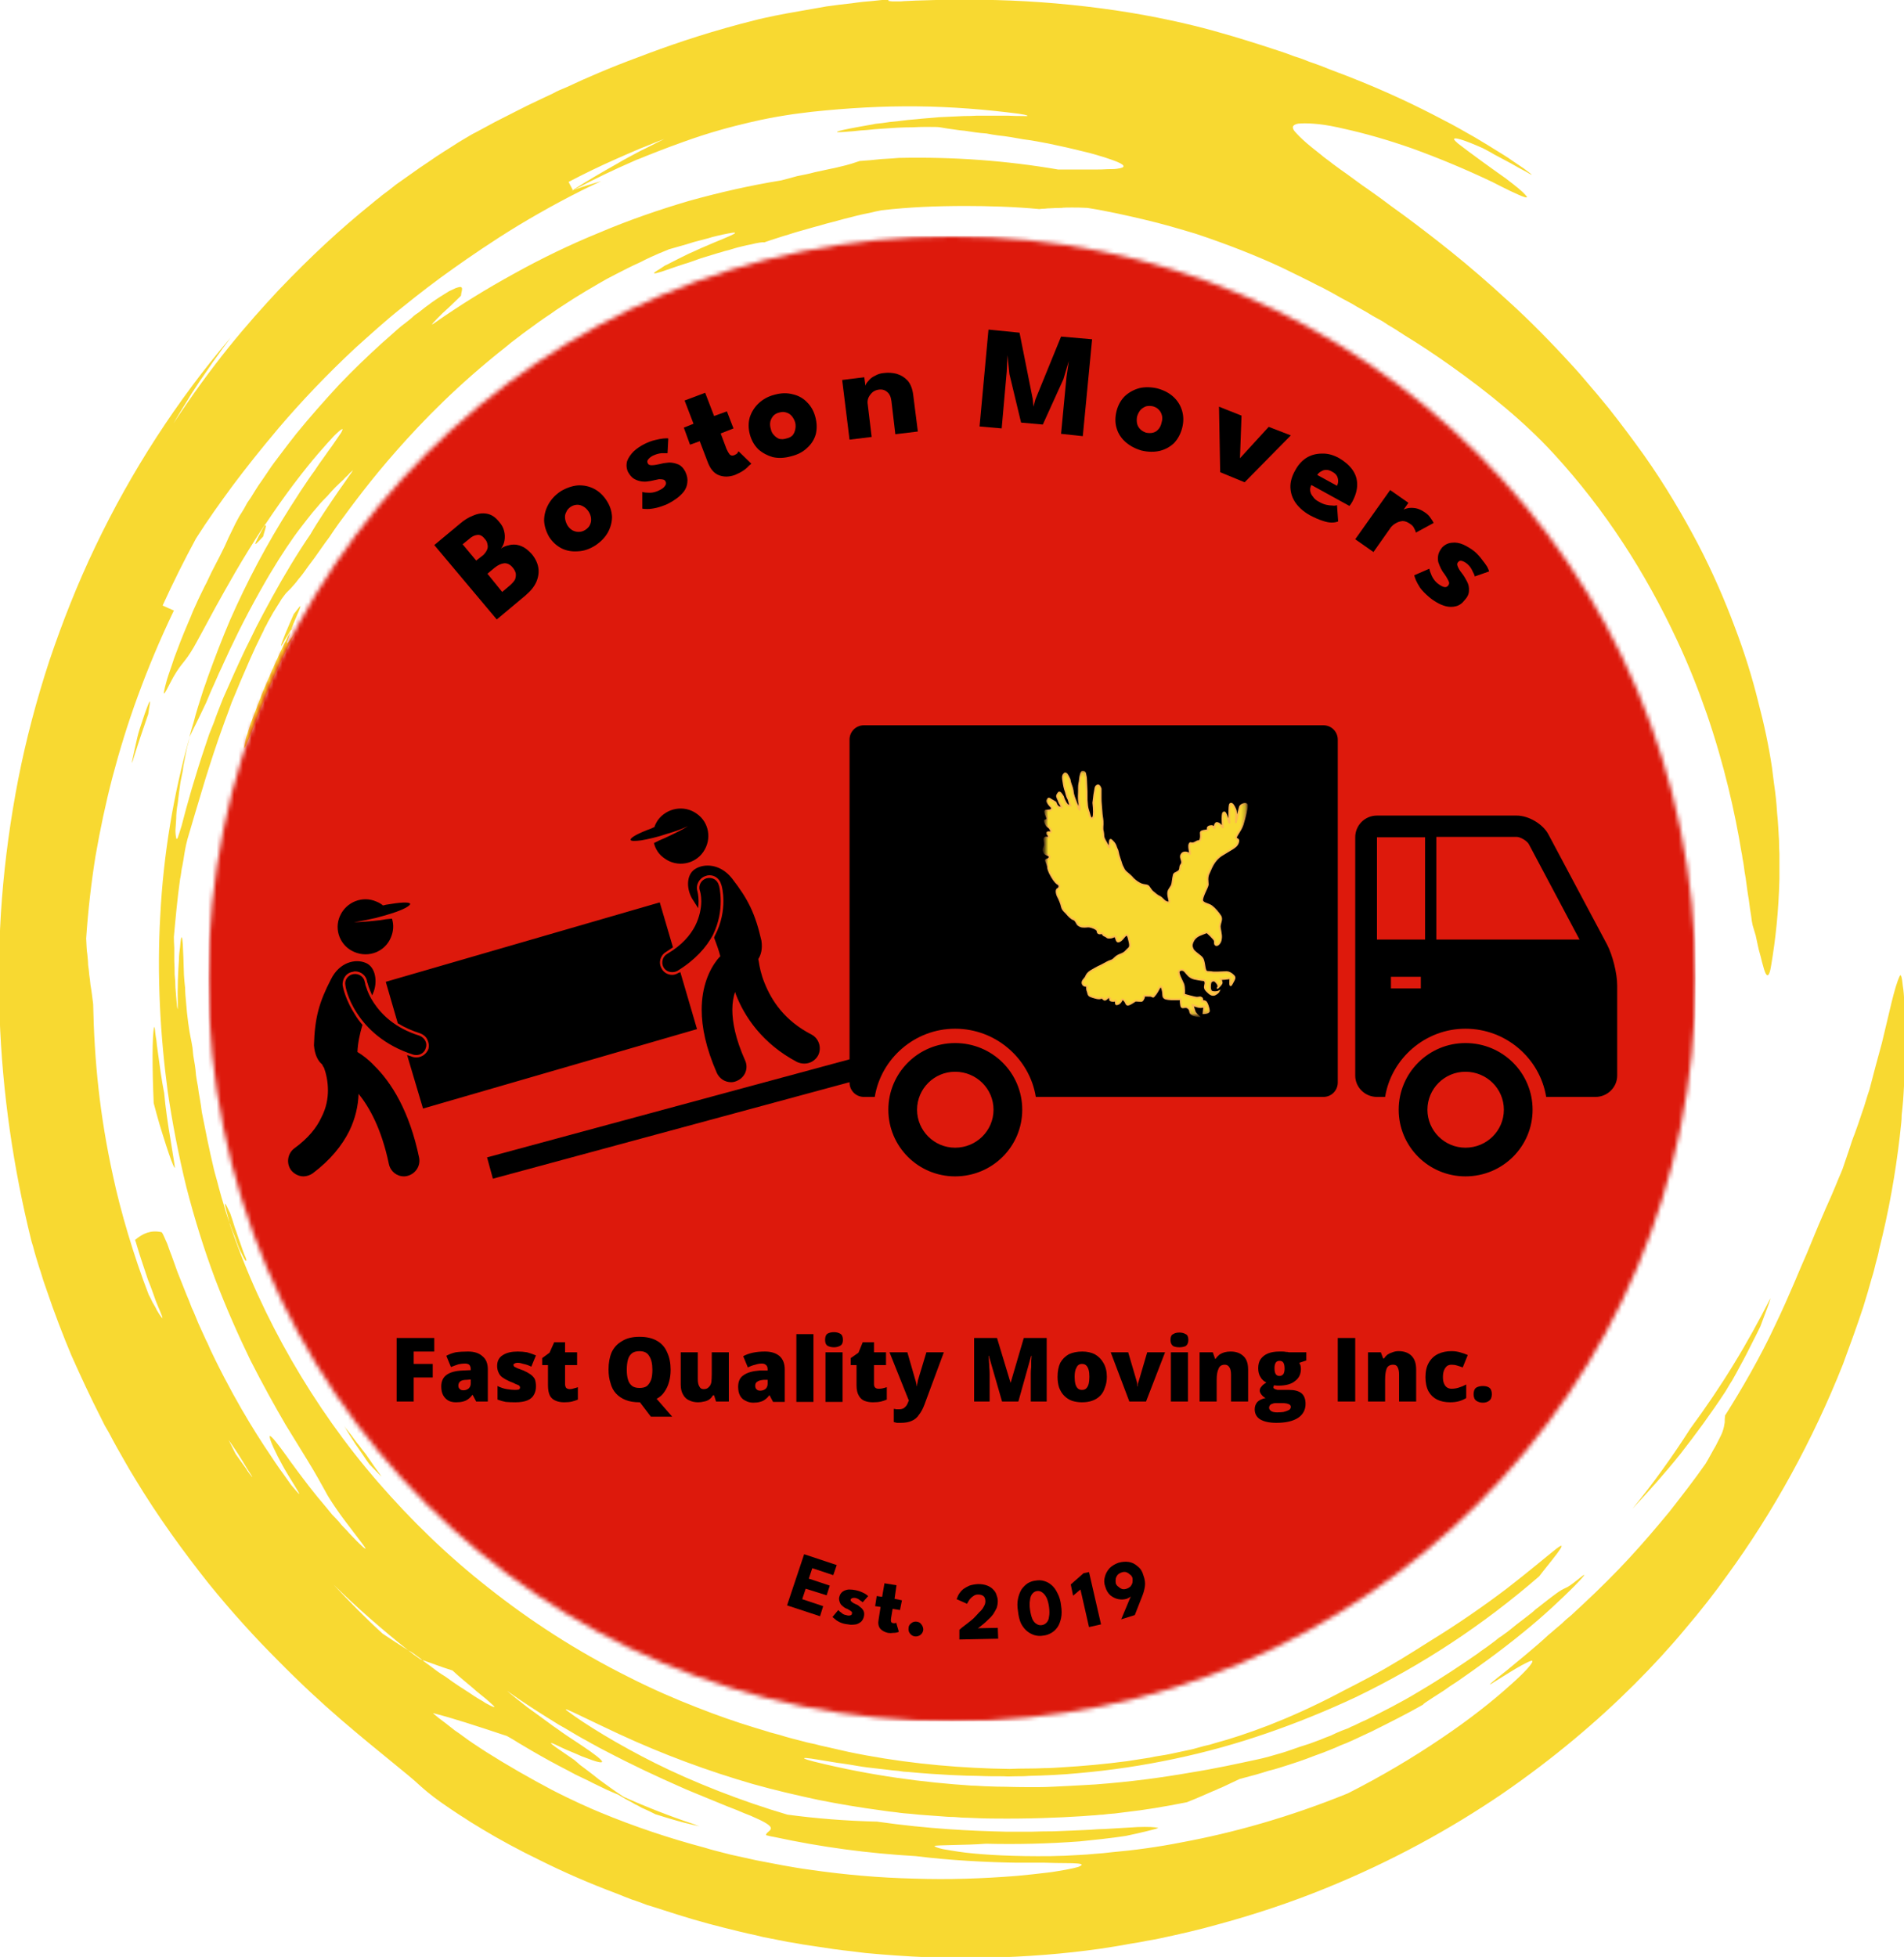 <svg width="435" height="447" viewBox="0 0 435 447" fill="none" xmlns="http://www.w3.org/2000/svg">
<g clip-path="url(#clip0_1090_5105)">
<path fill-rule="evenodd" clip-rule="evenodd" d="M66.59 310.659C72.353 320.662 78.915 329.957 86.363 338.543C93.9 347.218 102.145 355.273 111.633 362.709C121.031 370.145 131.583 377.049 143.642 383.069C149.228 385.901 154.37 388.114 159.158 389.973C163.858 391.832 168.202 393.337 172.281 394.576C173.286 394.871 174.261 395.166 175.207 395.461C176.182 395.815 177.157 395.992 178.044 396.258C179.995 396.878 181.768 397.32 183.542 397.763C184.428 398.028 185.315 398.205 186.202 398.383C187.029 398.619 187.886 398.825 188.773 399.002C190.457 399.356 192.142 399.799 193.827 400.153C204.821 402.454 215.905 403.605 226.633 403.959C227.963 403.959 229.293 404.048 230.623 404.048C231.924 403.989 233.254 403.959 234.613 403.959C235.914 403.959 237.214 403.93 238.515 403.871C239.845 403.871 241.086 403.782 242.416 403.694C247.559 403.399 252.583 402.927 257.489 402.277C259.263 402.012 260.947 401.746 262.632 401.481C263.401 401.304 264.199 401.156 265.026 401.038C265.854 400.92 266.681 400.773 267.509 400.596C269.105 400.241 270.789 399.887 272.474 399.533C273.302 399.297 274.159 399.061 275.045 398.825C275.932 398.648 276.819 398.412 277.705 398.117C281.341 397.143 285.331 395.815 289.941 394.045C294.463 392.275 299.695 389.973 305.635 386.875C306.699 386.255 311.665 383.865 316.453 381.121C321.241 378.377 325.851 375.367 327.004 374.659C332.945 371.03 339.063 366.781 344.206 362.886C349.348 358.903 353.427 355.45 355.555 353.768C359.279 350.936 353.427 357.663 351.653 360.053C338.885 371.118 324.965 380.324 309.714 387.672C303.035 390.799 296.266 393.543 289.409 395.904C282.493 398.294 275.489 400.241 268.307 401.746C261.095 403.281 253.765 404.372 246.317 405.022C242.593 405.376 238.781 405.553 235.057 405.641C234.081 405.73 233.106 405.73 232.131 405.73C231.244 405.73 230.269 405.818 229.293 405.73C227.343 405.73 225.481 405.73 223.53 405.641C220.781 405.641 214.22 405.376 207.659 404.756L206.417 404.667C206.004 404.608 205.59 404.549 205.176 404.49C204.349 404.431 203.521 404.343 202.693 404.225C201.097 404.048 199.59 403.871 198.083 403.694C196.664 403.517 195.334 403.251 194.182 403.074C192.94 402.897 191.965 402.72 191.167 402.631C187.886 402.1 185.403 401.658 184.339 401.569C183.187 401.481 183.541 401.746 185.935 402.366C199.147 405.641 211.205 407.146 221.934 407.854C223.264 407.854 224.594 408.031 225.924 408.031C227.225 408.09 228.495 408.12 229.737 408.12C232.308 408.208 234.702 408.208 237.096 408.208C239.49 408.208 241.707 408.031 243.923 407.943C245.047 407.884 246.14 407.825 247.204 407.766C248.268 407.707 249.303 407.648 250.307 407.589C258.553 406.969 265.558 405.995 271.676 404.933C277.794 403.959 282.937 402.809 287.459 401.835C288.789 401.569 290.651 401.038 293.045 400.33C293.636 400.153 294.257 399.946 294.907 399.71C295.557 399.474 296.237 399.238 296.946 399.002C297.655 398.766 298.394 398.53 299.163 398.294C299.931 397.999 300.729 397.704 301.557 397.409C302.384 397.055 303.212 396.73 304.039 396.435C304.867 396.022 305.724 395.638 306.611 395.284C307.084 395.107 307.557 394.93 308.029 394.753C308.443 394.517 308.887 394.311 309.359 394.134C310.305 393.661 311.251 393.219 312.197 392.806C315.921 390.947 319.999 388.911 324.078 386.432C329.487 383.246 333.92 380.236 337.644 377.669C338.531 376.961 339.418 376.43 340.216 375.81C341.043 375.22 341.811 374.63 342.521 374.04C342.935 373.803 343.319 373.538 343.673 373.243C344.028 373.007 344.353 372.771 344.649 372.535C345.299 372.004 345.92 371.502 346.511 371.03C347.663 370.145 348.727 369.348 349.614 368.64C350.087 368.286 350.501 367.932 350.856 367.578C351.269 367.282 351.653 366.987 352.008 366.692C353.338 365.63 354.402 364.833 355.111 364.302C356.619 363.152 357.151 362.974 357.683 362.709C358.303 362.443 358.835 362.089 360.52 360.762C362.914 358.814 362.116 359.788 359.633 362.355C357.062 364.922 352.718 369.082 347.752 373.066C342.787 377.138 337.201 381.121 332.856 384.131C331.733 384.839 330.728 385.518 329.841 386.167C328.896 386.757 328.068 387.288 327.359 387.76C326.029 388.645 325.142 389.176 325.142 389.353C321.418 391.478 317.339 393.514 313.438 395.461C311.487 396.347 309.537 397.32 307.675 398.117C306.729 398.471 305.813 398.855 304.926 399.268C304.039 399.622 303.153 399.976 302.266 400.33C301.616 400.566 300.966 400.802 300.315 401.038C299.665 401.274 299.045 401.51 298.453 401.746C297.212 402.189 295.971 402.631 294.552 403.074C293.133 403.517 291.626 404.048 289.764 404.49C288.877 404.785 287.902 405.081 286.838 405.376C285.715 405.671 284.503 405.995 283.203 406.349C281.961 406.969 280.897 407.412 279.833 407.943C279.361 408.179 278.888 408.385 278.415 408.562C277.942 408.798 277.469 409.005 276.996 409.182C276.021 409.625 275.134 409.979 274.159 410.421C273.183 410.864 272.208 411.218 271.144 411.661C265.824 412.723 261.391 413.431 257.489 413.874C256.485 413.992 255.539 414.11 254.652 414.228C253.706 414.287 252.82 414.375 251.992 414.493C251.105 414.493 250.307 414.67 249.509 414.67C248.682 414.729 247.884 414.788 247.115 414.847C241.618 415.201 234.791 415.467 227.077 415.378C225.126 415.378 223.087 415.29 221.047 415.201C220.072 415.201 219.008 415.113 217.944 415.024C216.88 415.024 215.816 414.936 214.752 414.847C212.624 414.67 210.407 414.582 208.191 414.316C207.038 414.228 205.886 414.139 204.822 413.962C203.639 413.844 202.487 413.696 201.363 413.519C196.664 412.9 191.876 412.103 186.999 411.129C182.034 410.067 177.069 408.916 172.015 407.5C161.907 404.579 151.533 400.773 141.425 396.081C133.977 392.629 128.036 389.531 129.455 390.681C133.534 393.779 141.336 398.56 149.671 402.72C158.36 407.057 169.355 411.395 179.906 414.493C186.556 415.378 193.206 415.91 200.388 416.087C212.181 417.768 221.934 418.211 229.914 418.388C231.924 418.388 233.845 418.388 235.677 418.388C237.451 418.329 239.135 418.3 240.731 418.3C242.327 418.241 243.805 418.182 245.165 418.122C246.583 418.063 247.884 418.004 249.066 417.945C250.307 417.857 251.46 417.768 252.435 417.768C253.499 417.709 254.475 417.65 255.361 417.591C257.135 417.473 258.642 417.385 259.883 417.326C262.366 417.237 263.785 417.326 264.583 417.503C265.026 417.591 259.795 418.831 257.135 419.362C253.677 419.893 250.041 420.247 246.672 420.601C239.401 421.132 232.397 421.309 225.215 421.132C221.136 421.486 213.422 421.398 213.511 421.663C213.599 421.84 214.22 422.106 215.462 422.371C216.614 422.548 218.387 422.903 220.604 423.168C225.126 423.699 231.687 424.053 240.022 423.965C241.086 423.965 242.15 423.876 243.303 423.876C244.367 423.788 245.519 423.788 246.672 423.699C247.854 423.64 249.037 423.552 250.219 423.434C251.46 423.345 252.613 423.257 253.943 423.08C258.908 422.637 264.405 421.929 270.169 420.778C281.607 418.654 294.463 415.113 307.941 409.625C315.477 405.818 322.925 401.392 329.309 397.055C335.782 392.717 341.191 388.38 344.826 385.105C348.461 381.918 350.412 379.705 350.057 379.351C349.791 379.262 349.082 379.616 347.575 380.413C346.806 380.826 345.861 381.387 344.737 382.095C343.614 382.803 342.284 383.629 340.747 384.573C339.595 385.282 341.279 383.865 344.117 381.652C346.865 379.351 350.767 376.253 353.781 373.42C354.018 373.243 354.402 372.918 354.934 372.446C355.407 372.033 355.998 371.531 356.707 370.941C357.328 370.322 358.126 369.613 359.013 368.905C359.84 368.138 360.697 367.342 361.584 366.515C365.219 363.152 369.298 359.08 372.224 355.893C375.416 352.441 378.431 348.9 381.357 345.359C384.194 341.73 387.031 338.1 389.691 334.294C390.401 333.143 391.199 331.55 391.997 330.222C392.706 328.806 393.327 327.655 393.504 327.124C393.859 326.15 393.947 325.442 394.036 324.911C394.036 324.38 394.036 323.937 394.125 323.317C397.937 317.298 402.282 309.774 405.563 302.692C408.932 295.699 411.415 289.326 412.833 286.228C413.897 283.572 414.873 281.359 415.582 279.589C416.38 277.818 417.001 276.225 417.621 274.897C418.242 273.481 418.774 272.33 419.306 271.002C419.543 270.412 419.809 269.763 420.104 269.055C420.4 268.406 420.695 267.697 420.991 266.93C421.434 265.602 421.966 264.098 422.409 262.77C422.853 261.353 423.296 260.026 423.739 258.963C424.271 257.459 424.892 255.777 425.424 254.095C426.045 252.413 426.488 250.643 427.109 248.872C427.582 247.043 428.055 245.243 428.527 243.472C429 241.702 429.473 239.961 429.946 238.25C431.631 231.434 432.783 225.503 434.025 222.936C434.291 222.316 434.557 223.29 434.734 225.237C434.911 226.211 435 227.539 435.089 228.955C435.177 230.46 435.266 232.142 435.355 234.001C435.355 235.771 435.355 237.807 435.355 239.843C435.266 241.968 435.266 244.092 435.089 246.394C435.03 247.456 434.971 248.548 434.911 249.669C434.852 250.79 434.764 251.911 434.645 253.033C434.586 253.623 434.527 254.183 434.468 254.714C434.468 255.305 434.439 255.865 434.379 256.396C434.261 257.518 434.143 258.609 434.025 259.672C433.049 267.992 431.542 276.667 429.325 285.342C429.148 286.493 428.793 287.555 428.527 288.618C428.261 289.768 427.995 290.831 427.641 291.893C427.02 294.106 426.399 296.319 425.69 298.532C424.271 302.869 422.675 307.207 421.079 311.544C414.252 328.806 405.119 345.448 394.568 359.876C391.731 363.86 388.539 367.932 384.992 372.092C381.534 376.253 377.633 380.501 373.377 384.75C364.953 393.16 354.934 401.658 343.23 409.713C331.526 417.68 317.96 425.204 302.621 431.401C294.995 434.499 286.838 437.243 278.326 439.544C273.981 440.784 269.637 441.757 265.115 442.731C263.992 442.967 262.869 443.174 261.745 443.351C260.593 443.616 259.44 443.793 258.287 443.97C255.982 444.413 253.677 444.767 251.371 445.121C243.214 446.272 234.525 446.98 225.569 447.157C216.614 447.423 207.216 446.98 197.728 446.095C196.576 445.918 195.334 445.829 194.182 445.652C192.999 445.534 191.787 445.387 190.546 445.21C189.364 445.033 188.182 444.856 186.999 444.679L185.226 444.413L183.453 444.147C182.211 443.911 181 443.705 179.817 443.528C178.635 443.292 177.453 443.056 176.271 442.82L174.409 442.466L172.635 442.023C171.453 441.787 170.271 441.521 169.089 441.226C164.301 440.075 159.513 438.836 154.813 437.331C152.508 436.623 150.203 435.827 147.809 435.118C146.656 434.676 145.503 434.233 144.351 433.879C143.198 433.436 142.046 432.994 140.982 432.551C134.598 430.161 128.746 427.594 123.603 425.027C118.46 422.548 113.938 420.07 110.125 417.768C109.18 417.178 108.263 416.618 107.377 416.087C106.49 415.496 105.663 414.965 104.894 414.493C103.298 413.431 101.968 412.546 100.727 411.661C98.333 409.979 96.737 408.562 95.85 407.766C93.456 405.464 86.806 400.418 77.939 392.806C73.506 388.999 68.629 384.485 63.487 379.262C58.344 374.128 52.935 368.197 47.704 361.735C41.941 354.477 36 346.333 30.68 337.481C29.35 335.356 28.109 333.055 26.779 330.753C26.158 329.691 25.538 328.452 24.917 327.301L23.942 325.619L23.055 323.849C20.661 319.157 18.444 314.377 16.316 309.597C14.632 305.613 12.326 299.683 10.553 294.371C10.08 293.073 9.666 291.804 9.311 290.565C8.868 289.326 8.602 288.264 8.247 287.201C7.952 286.198 7.715 285.342 7.538 284.634C7.302 283.926 7.154 283.424 7.095 283.129C3.105 266.93 0.533 249.757 -0.087 232.142C-0.353 223.29 -0.265 214.261 0.445 205.232C1.154 196.203 2.395 187.085 4.169 177.968C5.942 168.939 8.336 159.909 11.262 150.969C14.277 142.028 17.735 133.265 21.814 124.767C29.971 107.683 40.434 91.484 52.669 77.143C51.871 78.294 50.985 79.356 50.098 80.684C49.625 81.333 49.152 81.982 48.679 82.632C48.207 83.34 47.704 84.077 47.172 84.844C46.108 86.349 44.956 88.031 43.714 89.979C43.123 90.982 42.473 92.044 41.764 93.165C41.054 94.287 40.345 95.467 39.636 96.706C44.069 89.979 48.236 84.313 52.226 79.356C56.216 74.399 60.029 70.15 63.664 66.255C70.935 58.643 77.496 52.535 84.944 46.515C85.299 46.22 85.653 45.925 86.008 45.63C86.422 45.335 86.865 44.981 87.338 44.568C88.314 43.86 89.377 43.063 90.442 42.178C91.624 41.352 92.835 40.496 94.077 39.611C95.318 38.725 96.559 37.84 97.801 37.044C99.042 36.158 100.283 35.362 101.525 34.565C102.677 33.857 103.741 33.149 104.717 32.529C106.667 31.378 108.086 30.493 108.707 30.228C110.125 29.46 111.603 28.664 113.14 27.838C114.618 27.07 116.184 26.274 117.84 25.448C119.554 24.562 121.357 23.677 123.248 22.792C124.253 22.32 125.258 21.848 126.263 21.376C126.795 21.081 127.327 20.815 127.859 20.579C128.391 20.343 128.952 20.107 129.543 19.871C134.065 17.746 139.386 15.445 145.858 13.055C152.331 10.576 159.956 7.921 169.266 5.442C169.975 5.265 171.039 4.999 172.369 4.645C173.02 4.468 173.759 4.291 174.586 4.114C175.355 3.937 176.182 3.76 177.069 3.583C177.955 3.406 178.872 3.229 179.817 3.052C180.822 2.875 181.827 2.698 182.832 2.521C183.778 2.344 184.783 2.167 185.847 1.99C186.852 1.813 187.857 1.636 188.862 1.459C190.812 1.193 192.852 0.927 194.625 0.75C196.398 0.485 198.083 0.308 199.413 0.219C200.831 0.042 201.895 -0.046 202.693 -0.046C203.403 -0.135 203.757 -0.135 203.669 -0.135C202.605 0.131 202.693 0.219 203.757 0.308C204.23 0.308 204.94 0.308 205.885 0.308C206.772 0.219 207.925 0.219 209.255 0.131C214.398 -0.046 222.289 -0.223 231.067 0.131C239.845 0.485 249.509 1.459 258.11 2.875C266.711 4.291 274.336 6.15 279.124 7.566C281.695 8.275 286.927 9.868 291.981 11.55C293.281 11.963 294.523 12.406 295.705 12.878C296.946 13.232 298.099 13.674 299.163 14.117C301.291 14.825 303.064 15.533 304.128 15.976C313.704 19.517 321.329 23.058 327.359 26.156C328.866 26.952 330.285 27.66 331.615 28.369C332.915 29.077 334.127 29.756 335.25 30.405C336.432 31.054 337.496 31.673 338.442 32.264C339.447 32.854 340.363 33.414 341.191 33.946C342.875 35.008 344.294 35.804 345.358 36.601C346.481 37.368 347.397 37.988 348.107 38.46C349.437 39.434 349.969 39.876 349.969 39.965C349.969 39.965 349.437 39.699 348.55 39.168C347.663 38.725 346.422 38.017 345.181 37.309C343.851 36.601 342.521 35.893 341.368 35.273C340.215 34.565 339.24 34.123 338.797 33.857C334.629 31.998 331.881 31.113 332.235 31.91C332.354 32.087 332.649 32.382 333.122 32.795C333.654 33.208 334.393 33.768 335.339 34.477C337.378 35.981 340.127 38.017 344.028 40.761C345.269 41.706 346.245 42.473 346.954 43.063C347.663 43.653 348.166 44.125 348.461 44.479C349.082 45.099 348.905 45.188 348.284 45.011C347.663 44.833 346.511 44.302 345.181 43.683C343.851 43.063 342.343 42.266 340.925 41.558C334.807 38.637 328.6 36.07 322.748 33.946C316.985 31.91 311.576 30.405 307.143 29.431C304.926 28.9 302.975 28.546 301.379 28.369C299.665 28.192 298.306 28.133 297.301 28.192C296.325 28.192 295.705 28.457 295.439 28.811C295.261 29.165 295.439 29.697 296.148 30.405C297.035 31.378 298.187 32.441 299.606 33.591C300.256 34.123 300.995 34.713 301.823 35.362C302.621 36.07 303.596 36.69 304.571 37.486C305.517 38.194 306.581 38.962 307.763 39.788C308.887 40.614 310.098 41.499 311.399 42.443C312.729 43.329 314.147 44.391 315.655 45.453C317.133 46.574 318.699 47.725 320.354 48.905C323.723 51.384 327.447 54.217 331.526 57.492C335.605 60.767 340.038 64.573 344.737 68.911C349.525 73.248 354.491 78.294 359.722 84.048C360.372 84.756 361.023 85.494 361.673 86.261C362.323 87.028 362.973 87.795 363.623 88.562C364.953 90.067 366.283 91.749 367.613 93.342C370.273 96.706 372.933 100.247 375.593 103.965C380.47 110.869 384.46 117.685 387.918 124.236C391.287 130.698 394.036 137.071 396.253 143.002C398.558 149.022 400.331 154.775 401.661 160.175C403.08 165.545 404.144 170.62 404.853 175.401C405.031 176.64 405.119 177.791 405.297 178.941C405.474 180.122 405.622 181.272 405.74 182.394C405.858 183.515 405.947 184.607 406.006 185.669C406.124 186.79 406.213 187.882 406.272 188.944C406.331 190.006 406.39 191.039 406.449 192.042C406.449 193.045 406.479 194.049 406.538 195.052C406.538 195.996 406.538 196.97 406.538 197.973C406.538 198.445 406.538 198.917 406.538 199.389C406.538 199.862 406.538 200.304 406.538 200.717C406.361 208.153 405.651 214.526 404.676 220.369C404.144 223.909 403.435 223.113 402.814 220.634C402.637 220.044 402.459 219.365 402.282 218.598C402.105 217.89 401.839 217.093 401.661 216.208C401.484 215.382 401.307 214.556 401.129 213.73C400.893 212.903 400.657 212.107 400.42 211.34C400.302 210.868 400.184 210.13 400.065 209.127C399.888 208.123 399.711 206.884 399.533 205.409C399.267 203.992 399.09 202.399 398.824 200.54C398.647 199.596 398.499 198.622 398.381 197.619C398.322 197.147 398.233 196.645 398.115 196.114C398.056 195.583 397.967 195.052 397.849 194.521C396.43 185.846 393.947 174.692 389.957 163.096C387.918 157.254 385.79 151.854 383.041 146.012C375.948 130.875 366.815 116.535 355.023 103.699C348.373 96.441 340.127 89.713 331.26 83.428C327.625 80.861 324.167 78.56 320.797 76.524C320.384 76.228 319.97 75.963 319.556 75.727C319.142 75.432 318.729 75.166 318.315 74.93C317.487 74.458 316.689 73.957 315.921 73.425C315.093 72.953 314.295 72.511 313.527 72.098C313.113 71.862 312.729 71.626 312.374 71.389C311.96 71.153 311.547 70.917 311.133 70.681C310.364 70.268 309.596 69.826 308.827 69.353C308.059 68.94 307.291 68.527 306.522 68.114C305.015 67.229 303.507 66.432 302 65.636C301.232 65.282 300.463 64.898 299.695 64.485L297.389 63.334C295.882 62.626 294.375 61.829 292.867 61.121C287.37 58.554 280.72 55.898 273.272 53.42C269.459 52.269 265.558 51.118 261.391 50.145C257.223 49.171 252.967 48.197 248.445 47.489C247.027 47.401 245.874 47.401 244.899 47.401C243.923 47.401 243.125 47.401 242.505 47.489C241.618 47.489 240.761 47.519 239.933 47.578C239.52 47.578 239.106 47.607 238.692 47.666C238.278 47.666 237.865 47.696 237.451 47.755C231.865 47.224 225.658 47.046 220.693 47.046C213.777 47.046 207.747 47.312 201.452 48.02C200.506 48.197 199.561 48.404 198.615 48.64C197.669 48.817 196.723 49.023 195.777 49.259C193.915 49.702 191.965 50.233 190.014 50.764C189.216 50.941 188.329 51.207 187.443 51.472C186.467 51.738 185.403 52.004 184.251 52.358C183.009 52.712 181.679 53.066 180.083 53.597C179.256 53.833 178.399 54.099 177.512 54.394C176.566 54.689 175.591 55.013 174.586 55.367C174.143 55.279 173.079 55.456 171.66 55.81C170.951 55.928 170.153 56.105 169.266 56.341C168.379 56.518 167.404 56.872 166.429 57.138C165.897 57.256 165.365 57.403 164.833 57.58C164.36 57.698 163.857 57.846 163.325 58.023C162.261 58.377 161.197 58.643 160.133 58.997C159.129 59.351 158.124 59.705 157.119 60.059C156.143 60.324 155.257 60.678 154.37 60.944C153.543 61.239 152.774 61.505 152.065 61.741C151.415 61.977 150.853 62.154 150.38 62.272C149.493 62.537 149.227 62.537 149.582 62.183C149.819 62.006 150.232 61.741 150.823 61.387C151.119 61.21 151.474 60.974 151.887 60.678C152.301 60.502 152.774 60.265 153.306 59.97C154.459 59.351 155.789 58.731 157.385 57.934C158.212 57.58 159.129 57.167 160.133 56.695C161.079 56.282 162.114 55.839 163.237 55.367C166.517 54.039 167.847 53.42 167.936 53.243C168.025 52.977 166.783 53.243 165.01 53.597C164.537 53.715 164.035 53.833 163.503 53.951C162.971 54.069 162.439 54.217 161.907 54.394C160.843 54.659 159.601 55.013 158.537 55.279C157.385 55.633 156.321 55.987 155.257 56.252C154.281 56.518 153.483 56.784 152.774 56.961C152.685 57.049 151.887 57.315 150.646 57.846C149.405 58.377 147.809 59.085 146.124 59.97C144.351 60.767 142.578 61.652 140.893 62.537C140.065 62.95 139.326 63.334 138.676 63.688C137.967 64.101 137.346 64.455 136.814 64.75C135.809 65.341 134.804 65.931 133.8 66.521C132.854 67.111 131.937 67.672 131.051 68.203C129.189 69.442 127.415 70.504 125.731 71.743C123.957 72.894 122.273 74.134 120.588 75.373C119.761 75.963 118.933 76.583 118.105 77.232C117.219 77.881 116.362 78.56 115.534 79.268C104.539 87.943 96.648 96.087 90.707 102.814C84.678 109.63 80.6 115.207 77.407 119.544C76.609 120.695 75.9 121.669 75.279 122.643C74.57 123.587 73.95 124.442 73.418 125.21C72.265 126.892 71.29 128.219 70.403 129.37C69.605 130.521 68.895 131.495 68.186 132.291C67.566 133.176 66.945 133.796 66.413 134.416C66.147 134.681 65.881 134.947 65.526 135.301C65.171 135.655 64.817 136.186 64.285 136.894C63.842 137.691 63.221 138.576 62.423 139.904C62.068 140.553 61.654 141.291 61.181 142.117C61.004 142.53 60.768 142.973 60.472 143.445C60.295 143.917 60.058 144.418 59.763 144.95C57.812 148.844 56.305 152.474 54.886 155.749C54.177 157.431 53.556 159.024 52.935 160.441C52.404 161.945 51.871 163.362 51.34 164.778C49.389 170.089 48.059 174.338 46.995 177.702C44.956 184.518 43.892 187.97 42.828 191.688C42.65 192.308 42.384 193.459 42.118 195.052C42 195.878 41.852 196.763 41.675 197.708C41.557 198.18 41.468 198.681 41.409 199.212C41.35 199.744 41.261 200.275 41.143 200.806C40.522 205.143 40.079 210.1 39.724 213.995C39.724 214.703 39.754 215.53 39.813 216.474C39.813 216.946 39.813 217.448 39.813 217.979C39.813 218.451 39.813 218.952 39.813 219.483C39.872 220.487 39.901 221.519 39.901 222.582C40.02 223.644 40.079 224.647 40.079 225.591C40.256 227.45 40.345 228.955 40.434 229.84C40.611 230.726 40.611 230.814 40.611 229.84C40.522 225.237 40.7 221.785 40.877 219.306C40.877 218.067 41.054 217.093 41.143 216.297C41.202 215.53 41.261 214.969 41.32 214.615C41.586 213.199 41.764 214.792 41.852 217.713C41.941 219.129 41.941 220.9 42.029 222.759C42.089 223.703 42.177 224.677 42.295 225.68C42.295 226.654 42.384 227.627 42.473 228.513C42.739 232.319 43.271 235.683 43.537 236.922C43.655 237.453 43.803 238.25 43.98 239.312C44.039 239.843 44.098 240.433 44.157 241.082C44.276 241.732 44.394 242.44 44.512 243.207C44.63 243.915 44.719 244.712 44.778 245.597C44.896 246.423 45.044 247.279 45.221 248.164C45.31 249.049 45.487 250.023 45.665 250.997C45.842 252 45.99 253.003 46.108 254.006C46.906 258.078 47.793 262.593 48.857 267.019C49.123 268.17 49.477 269.232 49.743 270.294C50.01 271.445 50.364 272.507 50.63 273.569C50.985 274.691 51.31 275.782 51.605 276.845C51.901 277.789 52.226 278.733 52.581 279.677C52.404 279.146 51.96 277.907 51.96 277.907C52.078 278.32 52.226 278.733 52.404 279.146C52.463 279.264 52.492 279.412 52.492 279.589C56.305 290.831 61.093 301.099 66.59 310.659ZM130.873 43.417C134.154 41.293 137.524 39.345 140.982 37.398C141.868 36.867 142.755 36.365 143.642 35.893C144.528 35.45 145.415 34.919 146.302 34.477C148.164 33.591 149.937 32.618 151.799 31.733C149.848 32.441 148.075 33.237 146.213 33.946C144.351 34.742 142.489 35.539 140.715 36.336C137.08 37.929 133.445 39.699 129.898 41.558L130.873 43.417ZM130.607 43.594C130.726 43.535 130.873 43.476 131.051 43.417C130.992 43.417 130.933 43.417 130.873 43.417C130.814 43.476 130.726 43.535 130.607 43.594ZM131.051 43.417C133.09 42.62 135.218 42.001 137.346 41.381C131.317 44.125 124.489 47.843 118.46 51.472C112.342 55.19 107.111 58.82 103.741 61.21C99.574 64.131 95.584 67.229 91.86 70.239C88.047 73.248 84.59 76.435 81.22 79.445C74.57 85.641 68.718 91.838 63.664 97.768C59.408 102.814 56.127 106.975 53.202 110.869C50.276 114.853 47.527 118.659 44.778 122.997C42.059 128.013 39.517 133.117 37.153 138.311C37.951 138.665 38.749 139.019 39.724 139.461C36.444 146.277 33.783 152.739 31.478 159.024C29.173 165.309 27.311 171.417 25.715 177.436C24.119 183.544 22.878 189.475 21.814 195.583C20.838 201.691 20.129 207.887 19.686 214.349C19.774 215.854 19.774 217.005 19.951 217.979C20.04 218.952 20.129 219.661 20.129 220.369C20.247 221.136 20.336 221.903 20.395 222.67C20.513 223.437 20.602 224.175 20.661 224.883C20.927 226.388 21.104 227.893 21.282 229.309C21.547 242.41 22.789 254.803 25.803 268.524C27.488 276.49 30.503 286.759 33.961 295.699C34.227 296.23 34.581 296.85 34.847 297.47C35.202 298.089 35.557 298.62 35.823 299.24C36.444 300.302 36.975 301.099 37.153 301.099C37.153 301.099 37.123 301.04 37.064 300.922C37.064 300.745 37.005 300.538 36.887 300.302C36.709 299.86 36.444 299.152 36.089 298.355C35.734 297.558 35.38 296.584 35.025 295.522C34.67 294.46 34.227 293.398 33.783 292.247C33.074 290.034 32.276 287.821 31.744 286.051C31.478 285.254 31.301 284.546 31.123 284.015C31.064 283.779 31.005 283.602 30.946 283.484C30.887 283.306 30.858 283.218 30.858 283.218C32.631 281.713 34.493 280.916 36.887 281.448C36.975 281.448 37.153 281.713 37.508 282.51C37.685 282.923 37.921 283.454 38.217 284.103C38.483 284.811 38.749 285.696 39.192 286.759C39.547 287.762 39.99 289.001 40.522 290.477C41.143 291.981 41.764 293.663 42.562 295.611C42.975 296.555 43.389 297.588 43.803 298.709C44.335 299.771 44.778 301.01 45.31 302.25C45.842 303.489 46.463 304.728 47.084 306.145C47.438 306.764 47.704 307.472 48.059 308.269C48.413 308.977 48.768 309.715 49.123 310.482C54.886 322.167 59.763 329.425 62.866 334.028C63.664 335.179 64.374 336.241 64.994 337.038C65.585 337.864 66.088 338.572 66.501 339.163C67.388 340.225 67.92 340.844 68.186 341.11C69.162 342.084 65.881 337.215 64.462 334.56C63.044 331.992 61.714 329.16 61.625 328.275C61.536 327.832 61.802 327.921 62.511 328.717C62.866 329.13 63.339 329.72 63.93 330.488C64.551 331.373 65.349 332.347 66.236 333.674C69.339 337.923 71.999 341.376 74.304 344.031C74.895 344.739 75.427 345.389 75.9 345.979C76.432 346.51 76.935 347.041 77.407 347.572C77.821 348.103 78.235 348.575 78.649 348.988C79.063 349.401 79.447 349.815 79.802 350.228C82.55 353.149 83.525 353.945 83.525 353.68C83.26 353.06 79.004 347.838 76.787 344.562C75.634 342.88 74.836 341.641 74.304 340.579C73.683 339.517 73.24 338.631 72.62 337.569C71.378 335.356 69.516 332.347 65.26 325.442C62.778 321.193 60.029 316.236 57.191 310.659C54.443 304.994 51.694 298.797 49.123 292.07C46.64 285.431 44.423 278.349 42.562 271.091C40.788 263.832 39.37 256.485 38.306 249.226C36.621 236.568 35.823 222.847 36.621 209.038C37.33 195.229 39.636 181.331 43.359 168.23C43.182 169.057 42.975 169.883 42.739 170.709C42.562 171.594 42.384 172.479 42.207 173.365C42.029 174.25 41.852 175.135 41.764 176.02C41.586 176.905 41.409 177.791 41.231 178.676C40.965 180.358 40.788 182.04 40.611 183.456C40.345 184.872 40.256 186.111 40.256 186.997C40.167 187.97 40.167 188.856 40.079 189.652C40.079 190.36 40.167 191.069 40.256 191.334C40.256 191.688 40.434 191.777 40.611 191.334C40.788 190.892 41.054 190.006 41.498 188.59C42.739 183.721 44.512 177.436 46.906 170.355C47.202 169.47 47.497 168.584 47.793 167.699C48.148 166.814 48.502 165.929 48.857 165.044C49.477 163.185 50.276 161.326 50.985 159.467C52.581 155.838 54.266 152.031 56.039 148.313C56.66 147.074 57.546 145.304 58.522 143.268C59.586 141.232 60.827 138.842 62.157 136.452C64.817 131.583 68.009 126.272 70.935 122.023C72.442 119.367 75.191 115.295 77.319 112.197C78.472 110.604 79.358 109.276 79.979 108.391C80.6 107.594 80.777 107.152 80.422 107.594C80.067 107.889 79.742 108.214 79.447 108.568C79.092 108.863 78.767 109.188 78.472 109.542C77.821 110.132 77.201 110.722 76.609 111.312C75.989 111.932 75.368 112.64 74.748 113.348C74.038 114.056 73.329 114.764 72.62 115.649C71.822 116.535 71.023 117.508 70.137 118.659C69.25 119.81 68.186 121.138 67.122 122.643C64.994 125.652 62.423 129.636 59.497 134.858C55.507 141.94 52.935 147.428 51.074 151.5C50.63 152.562 50.098 153.536 49.743 154.421C49.389 155.247 49.034 156.044 48.679 156.811C47.97 158.316 47.527 159.555 47.084 160.529C46.108 162.565 45.487 163.893 44.956 164.955C44.69 165.486 44.423 166.017 44.157 166.549C43.892 167.08 43.626 167.699 43.271 168.407C43.566 167.227 43.892 166.076 44.246 164.955C44.542 163.775 44.867 162.624 45.221 161.503C45.576 160.382 45.931 159.26 46.285 158.139C46.64 156.988 47.084 155.926 47.438 154.775C49.034 150.349 50.719 145.923 52.581 141.586C56.394 132.911 60.916 124.324 66.324 115.827C67.388 114.233 68.275 112.728 69.25 111.312C70.137 109.984 71.023 108.656 71.822 107.594C72.59 106.414 73.329 105.352 74.038 104.407C74.688 103.463 75.279 102.637 75.811 101.929C76.787 100.513 77.496 99.45 77.939 98.831C78.294 98.181 78.353 97.916 78.117 98.034C77.821 98.152 77.201 98.683 76.255 99.627C75.368 100.572 74.156 101.929 72.62 103.699C69.516 107.329 65.349 112.64 60.472 119.987L60.65 119.633C55.063 128.042 51.694 134.327 49.212 138.753C47.97 141.055 46.995 142.825 46.197 144.33C45.399 145.835 44.778 146.897 44.246 147.871C42.118 151.5 41.586 151.235 39.636 154.598C38.572 156.457 37.153 159.732 37.508 157.785C37.596 157.342 37.773 156.546 38.128 155.306C38.483 154.067 39.103 152.474 39.813 150.261C40.611 148.136 41.586 145.481 43.005 142.205C43.182 141.792 43.359 141.379 43.537 140.966C43.714 140.553 43.892 140.111 44.069 139.638C44.483 138.753 44.896 137.838 45.31 136.894C45.754 135.921 46.285 134.947 46.729 133.973C47.024 133.442 47.29 132.911 47.527 132.38C47.763 131.849 48.029 131.288 48.325 130.698C49.832 127.777 50.719 126.095 51.34 124.767C51.96 123.351 52.404 122.377 53.202 120.784C53.556 119.987 54.088 119.013 54.709 117.862C55.063 117.331 55.448 116.712 55.861 116.004C56.039 115.649 56.246 115.266 56.482 114.853C56.719 114.499 56.985 114.115 57.28 113.702C57.812 112.817 58.403 111.873 59.053 110.869C59.763 109.866 60.531 108.745 61.359 107.506C62.157 106.266 63.132 105.027 64.196 103.611C65.26 102.194 66.413 100.69 67.743 99.008C70.846 95.201 74.216 91.395 77.496 87.854C80.865 84.313 84.235 81.127 87.249 78.382C88.077 77.674 88.846 76.996 89.555 76.347C90.264 75.697 90.974 75.078 91.683 74.488C92.392 73.957 93.072 73.425 93.722 72.894C94.018 72.658 94.313 72.393 94.609 72.098C94.904 71.862 95.2 71.655 95.496 71.478C96.678 70.534 97.683 69.767 98.51 69.176C99.338 68.586 99.988 68.144 100.461 67.849C101.288 67.317 101.998 66.875 102.589 66.521C103.18 66.226 103.682 65.99 104.096 65.813C104.894 65.547 105.249 65.459 105.426 65.636C105.781 65.901 105.337 66.875 105.337 67.495C105.337 67.583 104.717 68.114 103.919 68.911C103.121 69.708 102.057 70.681 101.081 71.567C99.308 73.337 97.801 74.842 99.397 73.691C105.071 69.708 111.101 65.99 117.396 62.537C123.603 59.085 130.164 55.898 136.903 53.154C143.553 50.322 150.469 47.932 157.385 45.896C164.39 43.948 171.394 42.355 178.487 41.204C179.551 40.938 180.881 40.584 182.123 40.23C183.453 39.965 184.871 39.699 186.113 39.345C187.354 39.08 188.507 38.814 189.393 38.637C190.369 38.46 191.078 38.283 191.433 38.194C194.536 37.486 194.98 37.221 196.398 36.778C197.994 36.69 199.679 36.513 201.363 36.336C202.959 36.247 204.467 36.158 205.353 36.07C217.944 35.804 229.914 36.69 241.795 38.725C242.623 38.725 243.421 38.725 244.189 38.725C244.958 38.725 245.697 38.725 246.406 38.725C247.736 38.725 249.066 38.725 250.13 38.725C251.253 38.725 252.258 38.696 253.145 38.637C253.943 38.637 254.652 38.637 255.184 38.548C257.401 38.283 257.223 37.663 254.297 36.601C253.056 36.158 251.726 35.716 250.13 35.273C248.623 34.831 246.938 34.477 245.165 34.034C243.391 33.591 241.529 33.237 239.579 32.795C238.633 32.618 237.687 32.441 236.741 32.264C235.737 32.087 234.761 31.939 233.815 31.821C231.865 31.467 229.914 31.113 228.052 30.936C227.165 30.818 226.279 30.67 225.392 30.493C224.505 30.434 223.648 30.346 222.821 30.228C221.993 30.11 221.195 29.992 220.427 29.873C219.658 29.814 218.919 29.726 218.21 29.608C216.88 29.431 215.727 29.254 214.752 29.077C214.397 28.988 213.156 28.988 211.383 28.988C210.496 28.988 209.521 29.018 208.457 29.077C207.393 29.077 206.27 29.106 205.087 29.165C202.693 29.342 200.299 29.431 198.083 29.697C197.019 29.756 196.014 29.844 195.068 29.962C194.182 30.021 193.413 30.08 192.763 30.139C190.28 30.316 190.369 30.051 196.132 28.988C196.841 28.87 197.669 28.723 198.615 28.546C199.029 28.487 199.501 28.398 200.033 28.28C200.506 28.221 201.038 28.162 201.629 28.103C202.693 27.926 203.905 27.779 205.265 27.66C206.565 27.483 207.984 27.336 209.521 27.218C211.028 27.041 212.713 26.952 214.486 26.775C216.259 26.687 218.121 26.598 220.161 26.51C221.166 26.51 222.2 26.48 223.264 26.421C224.387 26.421 225.51 26.421 226.633 26.421C227.757 26.421 228.939 26.421 230.18 26.421C231.362 26.48 232.604 26.51 233.904 26.51C235.5 26.598 234.702 26.244 232.751 25.979C225.215 25.005 217.501 24.385 209.698 24.297C201.807 24.208 193.827 24.651 185.492 25.536C183.453 25.802 181.68 25.979 179.552 26.333C177.335 26.687 174.763 27.129 171.039 28.015C167.315 28.9 162.35 30.139 155.789 32.529C154.134 33.119 152.39 33.768 150.557 34.477C149.612 34.831 148.636 35.214 147.632 35.627C147.159 35.804 146.656 36.011 146.124 36.247C145.592 36.424 145.09 36.631 144.617 36.867C140.538 38.637 136.016 40.761 131.051 43.417ZM175.029 419.185C174.941 418.654 175.916 418.3 176.093 417.768C176.271 417.326 175.739 416.618 172.724 415.29C172.015 414.936 171.128 414.582 169.975 414.139C168.911 413.667 167.67 413.165 166.252 412.634C164.774 412.044 163.119 411.365 161.286 410.598C159.424 409.802 157.296 409.005 154.991 407.943C150.38 405.907 144.794 403.34 138.233 399.887C137.405 399.474 136.578 399.032 135.75 398.56C134.863 398.117 134.065 397.586 133.179 397.143C131.405 396.17 129.632 395.019 127.682 393.957C123.958 391.655 119.967 389.176 115.8 386.167C117.219 387.406 118.815 388.645 120.5 389.973C121.386 390.593 122.184 391.212 123.071 391.832C123.957 392.481 124.844 393.13 125.731 393.779C126.529 394.399 127.415 394.93 128.213 395.55C129.041 396.14 129.869 396.701 130.696 397.232C132.204 398.205 133.622 399.179 134.775 399.976C136.992 401.569 138.144 402.543 137.257 402.543C136.814 402.543 135.839 402.277 134.243 401.658C133.445 401.392 132.558 401.038 131.405 400.507C130.341 400.064 129.012 399.533 127.593 398.825C122.716 396.435 129.632 400.861 131.228 402.012L132.558 403.163C133.031 403.517 133.504 403.871 133.977 404.225C134.923 404.933 135.868 405.671 136.814 406.438C138.676 407.766 140.538 409.182 142.489 410.421C147.75 412.782 153.129 414.877 158.626 416.706C164.774 418.004 170.921 418.978 177.069 419.627C176.359 419.509 175.68 419.362 175.029 419.185ZM140.715 409.713C140.065 409.418 139.386 409.123 138.676 408.828C137.258 408.12 135.839 407.5 134.332 406.703C133.563 406.349 132.824 405.995 132.115 405.641C131.317 405.287 130.608 404.844 129.898 404.49C128.391 403.694 126.972 402.986 125.553 402.189C122.805 400.684 120.411 399.268 118.637 398.205C116.953 397.143 115.8 396.524 115.8 396.524C108.884 394.222 103.475 392.452 98.954 391.301C98.865 391.301 99.397 391.744 100.283 392.452C101.259 393.16 102.5 394.134 103.83 395.196C104.539 395.668 105.249 396.17 105.958 396.701C106.667 397.232 107.377 397.733 108.086 398.205C109.416 399.091 110.48 399.799 111.189 400.241C115.8 403.163 121.209 406.261 126.085 408.828C130.873 411.306 135.129 413.165 137.08 413.962C144.971 417.237 152.952 419.893 160.932 422.017C162.882 422.637 164.921 423.08 166.872 423.611C168.911 424.053 170.951 424.496 172.902 424.939C174.941 425.293 176.891 425.735 178.931 426.089C180.97 426.443 182.921 426.797 184.96 427.063C192.94 428.214 200.92 428.922 208.812 429.099C216.792 429.365 224.594 429.099 232.308 428.479C233.609 428.361 234.791 428.243 235.855 428.125C236.978 428.007 238.012 427.889 238.958 427.771C240.82 427.594 242.327 427.24 243.569 427.063C244.81 426.827 245.726 426.62 246.317 426.443C246.909 426.207 247.175 426.03 247.115 425.912C247.115 425.794 246.79 425.706 246.14 425.647C245.49 425.588 244.544 425.558 243.303 425.558C242.061 425.558 240.525 425.529 238.692 425.47C237.805 425.47 236.83 425.47 235.766 425.47C234.643 425.47 233.49 425.47 232.308 425.47C225.747 425.381 216.969 424.939 209.255 423.965C198.438 423.345 187.709 421.929 177.069 419.627C170.921 418.978 164.774 418.004 158.626 416.706C159.04 416.883 159.454 417.031 159.867 417.149C158.715 416.883 157.739 416.706 156.409 416.352C154.37 415.821 151.976 415.113 149.759 414.405C148.695 413.874 147.631 413.342 146.567 412.9C146.095 412.605 145.592 412.339 145.06 412.103C144.587 411.808 144.114 411.542 143.642 411.306C142.578 410.775 141.957 410.333 141.159 409.89C141.041 409.831 140.893 409.772 140.715 409.713ZM96.471 379.174C97.062 379.646 97.653 380.088 98.244 380.501C98.894 380.974 99.486 381.416 100.017 381.829C100.609 382.242 101.2 382.626 101.791 382.98C103.919 384.573 105.781 385.724 107.288 386.698C108.057 387.229 108.736 387.672 109.327 388.026C109.978 388.38 110.51 388.704 110.923 388.999C111.869 389.53 112.49 389.826 112.785 389.885C113.317 390.062 112.697 389.53 111.101 388.114C110.687 387.76 110.214 387.377 109.682 386.963C109.15 386.55 108.559 386.049 107.909 385.459C106.667 384.396 105.071 383.157 103.387 381.564C100.815 380.767 98.599 379.882 96.471 379.174ZM96.382 379.085C95.732 378.613 95.052 378.111 94.343 377.58C93.988 377.344 93.633 377.138 93.279 376.961C94.165 377.669 95.082 378.347 96.028 378.997C96.146 379.056 96.293 379.115 96.471 379.174C96.412 379.174 96.382 379.144 96.382 379.085ZM93.279 376.961C87.338 372.269 81.575 367.223 76.166 361.912C79.802 365.807 83.525 369.614 87.427 373.154C89.377 374.482 91.328 375.721 93.279 376.961ZM52.226 328.894L53.822 332.081C54.532 333.055 55.418 334.383 56.216 335.445C56.571 336.064 56.925 336.507 57.191 336.861C57.458 337.215 57.635 337.392 57.635 337.392C57.724 337.392 57.103 336.507 56.394 335.356C55.773 334.294 54.886 332.878 54.266 331.904C53.615 330.901 52.935 329.898 52.226 328.894ZM386.233 326.239C389.691 321.547 393.061 316.59 396.075 311.633C399.179 306.587 401.927 301.542 404.321 296.85C404.676 296.053 404.41 297.027 403.878 298.443C403.346 299.86 402.637 301.807 402.193 302.958C401.573 304.197 400.863 305.702 400.065 307.207C399.356 308.623 398.558 310.217 397.76 311.633C397.051 312.961 396.341 314.288 395.721 315.351C395.011 316.413 394.568 317.298 394.213 317.829C390.844 322.963 387.386 327.655 383.928 332.081C380.381 336.507 376.746 340.579 372.933 344.651C377.721 338.809 382.155 332.612 386.233 326.239ZM67.034 143.002C66.856 143.297 66.679 143.622 66.501 143.976C66.501 143.917 66.531 143.887 66.59 143.887L67.034 143.002ZM65.615 146.897C65.792 146.986 66.856 145.304 67.477 144.418C65.881 147.428 64.285 150.88 62.866 154.067C62.157 155.749 61.447 157.342 60.827 158.759C60.206 160.264 59.674 161.68 59.231 162.831C58.344 165.044 57.724 166.637 57.191 167.965C56.66 169.204 56.305 170.089 56.039 170.62C55.773 171.063 55.773 170.797 55.861 170.266C55.95 169.735 56.127 168.939 56.216 168.496C56.571 167.434 56.925 166.371 57.28 165.221L58.522 161.945C59.319 159.821 60.117 157.697 61.093 155.572C62.778 151.589 64.551 147.694 66.501 143.976C66.147 145.038 65.438 146.809 65.615 146.897ZM87.161 337.304C86.008 336.153 85.21 335.268 84.412 334.471C83.88 333.763 83.348 332.996 82.816 332.169C82.284 331.402 81.752 330.635 81.22 329.868C80.245 328.363 79.269 326.858 78.649 325.708C78.56 325.619 78.737 325.796 79.004 326.239C79.358 326.681 79.802 327.212 80.334 327.921C80.865 328.629 81.397 329.425 82.018 330.134C82.55 330.842 83.082 331.55 83.525 332.081C84.235 333.055 84.856 334.028 85.476 334.914C86.097 335.799 86.718 336.596 87.161 337.304ZM66.413 144.064C66.413 143.946 66.442 143.858 66.501 143.799C66.679 143.504 66.856 143.238 67.034 143.002C67.034 143.002 66.501 143.887 66.413 144.064ZM65.171 146.012C64.639 146.986 64.196 147.694 64.196 147.517C64.196 146.986 65.969 142.825 67.122 140.258C67.654 139.638 68.807 137.957 68.629 138.576C68.452 139.284 67.211 141.94 66.501 143.799C66.058 144.507 65.615 145.304 65.171 146.012ZM51.783 276.845C51.517 275.871 51.34 275.074 51.428 274.986C51.517 274.72 52.138 276.313 52.581 277.11C52.935 278.084 53.29 279.235 53.645 280.385C54.088 281.536 54.443 282.775 54.886 283.926C55.241 284.988 55.596 285.962 55.861 286.67C56.039 287.024 56.157 287.319 56.216 287.555C56.275 287.732 56.305 287.821 56.305 287.821C56.216 288.175 56.039 288.087 55.152 286.228C54.975 285.962 54.797 285.519 54.532 284.9C54.266 284.28 53.999 283.483 53.733 282.687C53.29 281.625 52.758 280.297 52.404 279.146C52.226 278.438 51.96 277.553 51.783 276.845ZM35.114 251.97C34.759 243.915 34.759 236.568 35.202 234.62C35.291 234.443 35.38 234.886 35.468 235.86C35.527 236.391 35.616 236.981 35.734 237.63C35.793 238.338 35.882 239.076 36 239.843C36.118 240.669 36.237 241.525 36.355 242.41C36.473 243.236 36.591 244.092 36.709 244.977C36.975 246.748 37.242 248.341 37.508 249.669C37.773 252.767 38.394 257.104 39.015 260.645C39.281 262.416 39.547 264.009 39.724 265.071C39.901 266.134 39.99 266.842 39.901 266.753C39.547 266.311 38.837 264.363 37.951 261.619C37.508 260.291 37.064 258.786 36.532 257.104C36.089 255.511 35.557 253.741 35.114 251.97ZM33.872 163.096C33.399 164.513 32.956 165.811 32.542 166.991C32.099 168.23 31.744 169.381 31.39 170.443C31.094 171.388 30.828 172.214 30.591 172.922C30.414 173.571 30.266 174.014 30.148 174.25C30.059 174.515 30.237 173.453 30.591 171.948C30.946 170.443 31.301 168.584 31.655 167.345C32.01 166.106 32.631 164.424 33.074 163.008C33.606 161.591 33.961 160.529 34.138 160.352C34.493 159.732 34.05 161.591 33.872 163.096ZM60.472 119.987C60.561 120.075 60.827 119.898 60.738 120.253C60.65 120.872 60.295 121.757 60.117 122.554C59.497 123.174 58.433 124.413 58.344 124.236C58.255 124.147 58.61 123.439 59.053 122.554C59.497 121.669 60.117 120.607 60.561 119.81C60.65 119.633 60.472 119.987 60.472 119.987Z" fill="#F8D931"/>
<mask id="mask0_1090_5105" style="mask-type:luminance" maskUnits="userSpaceOnUse" x="47" y="53" width="341" height="341">
<path d="M217.497 53.993C123.679 53.993 47.621 129.926 47.621 223.58C47.621 317.243 123.679 393.175 217.497 393.175C311.316 393.175 387.374 317.243 387.374 223.58C387.374 129.926 311.316 53.993 217.497 53.993Z" fill="white"/>
</mask>
<g mask="url(#mask0_1090_5105)">
<path d="M47.612 53.948H387.383V393.157H47.612V53.948Z" fill="#DD190C"/>
</g>
<path d="M113.495 141.496L99.22 124.5L105.072 119.632C106.018 118.806 107.023 118.186 108.087 117.773C109.151 117.301 110.185 117.153 111.19 117.33C112.254 117.507 113.2 118.127 114.027 119.189C114.619 119.838 115.003 120.546 115.18 121.314C115.357 122.022 115.387 122.73 115.269 123.438C115.151 124.146 114.885 124.766 114.471 125.297C114.944 124.943 115.476 124.707 116.067 124.589C116.658 124.412 117.249 124.353 117.84 124.412C118.431 124.471 119.052 124.677 119.702 125.031C120.293 125.386 120.884 125.887 121.475 126.536C122.303 127.54 122.805 128.572 122.983 129.635C123.16 130.697 123.012 131.789 122.539 132.91C122.067 133.972 121.239 135.005 120.057 136.008L113.495 141.496ZM111.367 131.051L114.737 135.211L116.51 133.706C117.042 133.234 117.426 132.792 117.663 132.379C117.84 131.907 117.899 131.434 117.84 130.962C117.722 130.49 117.485 130.048 117.131 129.635C116.54 128.926 115.889 128.602 115.18 128.661C114.53 128.72 113.821 129.044 113.052 129.635L111.367 131.051ZM105.693 124.323L108.796 128.041L110.392 126.802C110.806 126.389 111.101 125.976 111.279 125.563C111.456 125.15 111.486 124.736 111.367 124.323C111.308 123.851 111.101 123.438 110.747 123.084C110.215 122.376 109.624 122.081 108.973 122.199C108.382 122.258 107.762 122.582 107.111 123.173L105.693 124.323Z" fill="black"/>
<path d="M136.014 124.59C134.714 125.416 133.413 125.859 132.113 125.918C130.753 126.036 129.512 125.829 128.389 125.298C127.206 124.708 126.231 123.823 125.463 122.643C124.753 121.403 124.369 120.164 124.31 118.925C124.31 117.626 124.635 116.387 125.285 115.207C125.935 114.027 126.881 113.023 128.123 112.197C129.423 111.43 130.724 110.987 132.024 110.869C133.384 110.81 134.625 111.076 135.748 111.666C136.871 112.256 137.817 113.141 138.585 114.322C139.354 115.502 139.767 116.741 139.827 118.04C139.827 119.279 139.501 120.489 138.851 121.669C138.201 122.79 137.255 123.764 136.014 124.59ZM133.709 121.049C134.241 120.695 134.595 120.311 134.773 119.898C135.009 119.426 135.098 118.925 135.039 118.394C134.979 117.862 134.802 117.361 134.507 116.889C134.152 116.358 133.768 115.974 133.354 115.738C132.881 115.443 132.408 115.295 131.935 115.295C131.403 115.295 130.901 115.443 130.428 115.738C129.896 116.092 129.541 116.505 129.364 116.977C129.128 117.39 129.039 117.862 129.098 118.394C129.157 118.925 129.334 119.456 129.63 119.987C129.925 120.459 130.31 120.843 130.783 121.138C131.256 121.374 131.728 121.492 132.201 121.492C132.733 121.492 133.236 121.344 133.709 121.049Z" fill="black"/>
<path d="M147.277 101.398C148.104 100.985 148.902 100.69 149.671 100.513C150.38 100.336 151.001 100.218 151.533 100.159C152.124 100.1 152.508 100.1 152.685 100.159L152.508 103.522C152.212 103.522 151.739 103.522 151.089 103.522C150.498 103.581 149.877 103.758 149.227 104.053C148.754 104.289 148.4 104.555 148.163 104.85C147.868 105.145 147.809 105.47 147.986 105.824C148.104 106.119 148.4 106.266 148.873 106.266C149.345 106.266 149.966 106.178 150.735 106.001C151.385 105.824 152.094 105.706 152.863 105.647C153.572 105.647 154.281 105.794 154.991 106.089C155.641 106.384 156.173 106.945 156.587 107.771C157 108.656 157.148 109.483 157.03 110.25C156.971 110.958 156.705 111.637 156.232 112.286C155.759 112.876 155.197 113.407 154.547 113.879C153.897 114.351 153.217 114.764 152.508 115.118C151.562 115.531 150.705 115.827 149.937 116.004C149.168 116.181 148.488 116.269 147.897 116.269C147.365 116.269 146.981 116.24 146.745 116.181V112.374C147.158 112.492 147.72 112.551 148.429 112.551C149.139 112.551 149.848 112.374 150.557 112.02C151.207 111.725 151.651 111.401 151.887 111.046C152.183 110.692 152.242 110.338 152.065 109.984C151.946 109.748 151.769 109.601 151.533 109.542C151.296 109.483 150.971 109.453 150.557 109.453C150.203 109.512 149.789 109.601 149.316 109.719C148.843 109.837 148.341 109.925 147.809 109.984C147.277 110.043 146.745 110.014 146.213 109.896C145.681 109.778 145.178 109.571 144.705 109.276C144.232 108.922 143.819 108.42 143.464 107.771C143.109 106.945 143.05 106.119 143.287 105.293C143.582 104.525 144.085 103.788 144.794 103.08C145.503 102.431 146.331 101.87 147.277 101.398Z" fill="black"/>
<path d="M157.649 101.575L156.23 97.68L158.447 96.794L156.407 91.483L161.107 89.713L163.146 95.024L166.072 93.962L167.579 97.857L164.653 99.007L165.983 102.548C166.22 103.079 166.456 103.493 166.693 103.788C166.988 104.083 167.343 104.142 167.757 103.965C168.052 103.847 168.289 103.699 168.466 103.522C168.584 103.286 168.673 103.138 168.732 103.079L171.658 105.912C171.599 105.971 171.392 106.148 171.037 106.443C170.742 106.797 170.328 107.151 169.796 107.505C169.264 107.859 168.643 108.184 167.934 108.479C166.634 108.951 165.422 108.981 164.299 108.568C163.176 108.155 162.318 107.181 161.727 105.646L159.865 100.778L157.649 101.575Z" fill="black"/>
<path d="M180.705 104.231C179.227 104.644 177.838 104.703 176.537 104.408C175.296 104.054 174.202 103.463 173.257 102.637C172.311 101.693 171.661 100.542 171.306 99.185C170.951 97.828 170.951 96.529 171.306 95.29C171.72 94.051 172.4 92.989 173.345 92.103C174.35 91.159 175.562 90.51 176.981 90.156C178.458 89.743 179.848 89.713 181.148 90.067C182.448 90.362 183.542 90.982 184.429 91.926C185.315 92.811 185.936 93.933 186.291 95.29C186.645 96.647 186.675 97.946 186.379 99.185C186.025 100.424 185.345 101.486 184.34 102.372C183.394 103.257 182.182 103.877 180.705 104.231ZM179.641 100.159C180.232 100.041 180.705 99.805 181.059 99.451C181.355 99.096 181.562 98.654 181.68 98.123C181.798 97.592 181.798 97.061 181.68 96.529C181.503 95.939 181.237 95.438 180.882 95.025C180.527 94.611 180.114 94.346 179.641 94.228C179.168 94.051 178.636 94.051 178.045 94.228C177.513 94.346 177.069 94.582 176.715 94.936C176.36 95.349 176.124 95.792 176.005 96.264C175.887 96.795 175.917 97.356 176.094 97.946C176.212 98.536 176.449 99.008 176.803 99.362C177.158 99.775 177.572 100.07 178.045 100.247C178.577 100.365 179.109 100.336 179.641 100.159Z" fill="black"/>
<path d="M201.983 85.198C202.928 85.08 203.874 85.139 204.82 85.375C205.825 85.67 206.682 86.201 207.391 86.968C208.042 87.735 208.455 88.797 208.633 90.155L209.697 98.564L204.554 99.184L203.667 91.66C203.549 90.656 203.224 89.948 202.692 89.535C202.16 89.063 201.51 88.886 200.741 89.004C200.268 89.063 199.825 89.24 199.411 89.535C198.998 89.889 198.672 90.302 198.436 90.774C198.199 91.306 198.14 91.866 198.259 92.456L199.145 99.803L194.091 100.423L192.407 86.791L197.461 86.171L197.727 88.119C197.786 87.765 198.022 87.381 198.436 86.968C198.791 86.496 199.293 86.112 199.943 85.817C200.534 85.463 201.214 85.257 201.983 85.198Z" fill="black"/>
<path d="M242.417 76.877L249.51 77.496L247.382 99.626L242.417 99.095L243.658 86.083L244.19 82.453L242.949 86.614L238.249 96.971L233.284 96.528L230.624 85.463L230.181 81.126L230.003 84.843L228.851 97.856L223.797 97.413L225.836 75.283L232.929 75.991L235.944 91.128L236.121 92.899L236.565 91.217L242.417 76.877Z" fill="black"/>
<path d="M260.771 102.902C259.352 102.489 258.14 101.84 257.135 100.955C256.131 100.069 255.451 99.007 255.096 97.768C254.741 96.588 254.741 95.289 255.096 93.873C255.451 92.516 256.071 91.394 256.958 90.509C257.904 89.624 259.027 89.004 260.327 88.65C261.628 88.355 263.017 88.385 264.495 88.739C265.973 89.152 267.184 89.801 268.13 90.686C269.076 91.572 269.726 92.634 270.081 93.873C270.435 95.112 270.435 96.411 270.081 97.768C269.726 99.125 269.105 100.276 268.219 101.22C267.273 102.105 266.179 102.696 264.938 102.991C263.638 103.286 262.249 103.256 260.771 102.902ZM261.835 98.83C262.426 98.948 262.958 98.948 263.431 98.83C263.904 98.712 264.317 98.447 264.672 98.034C265.027 97.62 265.263 97.119 265.381 96.529C265.559 95.939 265.588 95.407 265.47 94.935C265.352 94.404 265.115 93.962 264.761 93.608C264.465 93.253 264.022 92.988 263.431 92.811C262.84 92.693 262.308 92.693 261.835 92.811C261.362 92.988 260.948 93.253 260.593 93.608C260.239 94.021 259.973 94.522 259.795 95.112C259.677 95.703 259.677 96.263 259.795 96.794C259.914 97.266 260.15 97.679 260.505 98.034C260.859 98.388 261.303 98.653 261.835 98.83Z" fill="black"/>
<path d="M278.769 107.859L278.503 92.899L283.646 94.935L283.291 104.673L289.853 97.502L294.907 99.45L284.355 110.161L278.769 107.859Z" fill="black"/>
<path d="M308.296 115.56L299.607 110.78C299.371 111.193 299.282 111.636 299.341 112.108C299.4 112.58 299.607 113.022 299.962 113.436C300.257 113.908 300.701 114.291 301.292 114.586C301.883 114.94 302.444 115.176 302.976 115.294C303.508 115.413 303.981 115.472 304.395 115.472C304.809 115.531 305.164 115.501 305.459 115.383L305.725 119.101C305.311 119.278 304.809 119.366 304.218 119.366C303.627 119.366 302.917 119.219 302.09 118.924C301.321 118.688 300.376 118.275 299.252 117.685C297.893 116.917 296.829 116.003 296.06 114.94C295.292 113.878 294.878 112.698 294.819 111.4C294.76 110.101 295.144 108.744 295.972 107.328C296.622 106.147 297.45 105.233 298.454 104.584C299.518 103.934 300.701 103.61 302.001 103.61C303.302 103.551 304.632 103.905 305.991 104.672C307.292 105.439 308.296 106.324 309.006 107.328C309.715 108.331 310.07 109.452 310.07 110.691C310.07 111.931 309.686 113.259 308.917 114.675C308.858 114.734 308.769 114.881 308.651 115.117C308.474 115.353 308.356 115.501 308.296 115.56ZM300.937 108.478L305.459 110.957C305.636 110.603 305.725 110.249 305.725 109.895C305.725 109.482 305.636 109.098 305.459 108.744C305.223 108.331 304.868 108.006 304.395 107.77C303.922 107.475 303.449 107.328 302.976 107.328C302.563 107.328 302.178 107.446 301.824 107.682C301.469 107.859 301.174 108.124 300.937 108.478Z" fill="black"/>
<path d="M317.781 120.43L313.791 126.095L309.623 123.174L317.603 111.932L321.771 114.853L320.529 116.623V116.535C320.707 116.358 321.061 116.21 321.593 116.092C322.125 115.974 322.746 115.974 323.455 116.092C324.106 116.21 324.815 116.535 325.583 117.066C326.115 117.42 326.529 117.833 326.825 118.305C327.179 118.777 327.416 119.161 327.534 119.456L323.455 121.669C323.455 121.433 323.337 121.108 323.101 120.695C322.923 120.282 322.598 119.928 322.125 119.633C321.534 119.22 320.973 119.013 320.441 119.013C319.85 119.072 319.318 119.249 318.845 119.544C318.431 119.78 318.076 120.075 317.781 120.43Z" fill="black"/>
<path d="M336.935 126.005C337.645 126.654 338.206 127.274 338.62 127.864C339.093 128.454 339.477 128.985 339.773 129.457C340.009 129.929 340.157 130.283 340.216 130.52L336.935 131.67C336.876 131.375 336.699 130.962 336.403 130.431C336.167 129.841 335.783 129.31 335.251 128.838C334.837 128.484 334.423 128.248 334.009 128.129C333.655 128.011 333.359 128.1 333.123 128.395C332.886 128.631 332.857 128.956 333.034 129.369C333.211 129.841 333.536 130.372 334.009 130.962C334.423 131.493 334.807 132.113 335.162 132.821C335.517 133.47 335.665 134.178 335.605 134.946C335.605 135.654 335.28 136.362 334.63 137.07C334.039 137.837 333.359 138.309 332.591 138.486C331.881 138.663 331.142 138.663 330.374 138.486C329.665 138.309 328.955 138.014 328.246 137.601C327.537 137.188 326.916 136.745 326.384 136.273C325.556 135.565 324.906 134.887 324.433 134.237C324.02 133.588 323.694 132.998 323.458 132.467C323.281 131.995 323.163 131.641 323.103 131.405L326.561 129.9C326.62 130.313 326.798 130.844 327.093 131.493C327.389 132.142 327.803 132.703 328.335 133.175C328.926 133.647 329.428 133.942 329.842 134.06C330.256 134.178 330.581 134.09 330.817 133.795C330.995 133.618 331.083 133.382 331.083 133.087C331.024 132.851 330.906 132.585 330.729 132.29C330.551 131.936 330.315 131.552 330.019 131.139C329.724 130.785 329.458 130.372 329.221 129.9C328.985 129.428 328.778 128.926 328.601 128.395C328.482 127.864 328.482 127.303 328.601 126.713C328.719 126.182 329.014 125.621 329.487 125.031C330.138 124.382 330.876 124.028 331.704 123.969C332.532 123.851 333.418 123.999 334.364 124.412C335.251 124.825 336.108 125.356 336.935 126.005Z" fill="black"/>
<path d="M179.817 366.691L183.718 355.007L191.166 357.485L190.368 359.787L185.58 358.194L184.782 360.584L189.57 362.177L188.861 364.39L184.073 362.885L183.275 365.275L188.063 366.868L187.353 369.17L179.817 366.691Z" fill="black"/>
<path d="M195.599 363.239C196.131 363.357 196.574 363.504 196.929 363.681C197.342 363.858 197.667 364.035 197.904 364.212C198.14 364.389 198.288 364.507 198.347 364.566L197.106 365.983C196.988 365.865 196.781 365.717 196.485 365.54C196.249 365.304 195.924 365.127 195.51 365.009C195.214 364.95 194.978 364.95 194.801 365.009C194.564 365.068 194.416 365.186 194.357 365.363C194.298 365.54 194.387 365.717 194.623 365.894C194.801 366.071 195.096 366.248 195.51 366.425C195.865 366.543 196.19 366.75 196.485 367.045C196.84 367.281 197.106 367.576 197.283 367.93C197.461 368.284 197.49 368.727 197.372 369.258C197.254 369.73 197.047 370.114 196.751 370.409C196.397 370.704 196.012 370.91 195.599 371.028C195.185 371.087 194.771 371.117 194.357 371.117C193.884 371.058 193.471 370.999 193.116 370.94C192.525 370.822 192.022 370.645 191.609 370.409C191.254 370.232 190.958 370.025 190.722 369.789C190.485 369.612 190.308 369.464 190.19 369.346L191.52 367.753C191.638 367.93 191.875 368.137 192.229 368.373C192.525 368.668 192.879 368.845 193.293 368.904C193.648 369.022 193.943 369.051 194.18 368.992C194.475 368.933 194.623 368.815 194.623 368.638C194.682 368.461 194.682 368.314 194.623 368.196C194.505 368.078 194.357 367.96 194.18 367.842C194.003 367.724 193.796 367.606 193.559 367.488C193.323 367.429 193.086 367.31 192.85 367.133C192.613 366.956 192.377 366.75 192.141 366.514C191.963 366.278 191.845 366.012 191.786 365.717C191.668 365.363 191.668 365.009 191.786 364.655C191.904 364.183 192.17 363.799 192.584 363.504C192.939 363.268 193.382 363.121 193.914 363.062C194.505 363.062 195.067 363.121 195.599 363.239Z" fill="black"/>
<path d="M199.943 366.868L200.298 364.567L201.539 364.744L202.071 361.646L204.82 362.088L204.377 365.186L206.061 365.54L205.618 367.753L203.933 367.488L203.579 369.612C203.52 369.907 203.52 370.173 203.579 370.409C203.638 370.586 203.815 370.704 204.111 370.763C204.229 370.763 204.377 370.763 204.554 370.763C204.672 370.704 204.731 370.645 204.731 370.586L205.352 372.711C205.293 372.77 205.145 372.828 204.909 372.888C204.672 372.947 204.377 372.976 204.022 372.976C203.667 373.035 203.283 373.035 202.869 372.976C202.101 372.799 201.51 372.474 201.096 372.002C200.682 371.471 200.564 370.763 200.741 369.878L201.185 367.045L199.943 366.868Z" fill="black"/>
<path d="M208.99 373.773C208.576 373.714 208.221 373.508 207.926 373.153C207.63 372.799 207.512 372.386 207.571 371.914C207.571 371.442 207.778 371.058 208.192 370.763C208.546 370.468 208.96 370.35 209.433 370.409C209.906 370.468 210.261 370.675 210.497 371.029C210.793 371.383 210.94 371.796 210.94 372.268C210.881 372.74 210.674 373.124 210.32 373.419C209.906 373.714 209.462 373.832 208.99 373.773Z" fill="black"/>
<path d="M223.44 364.212C223.026 364.212 222.671 364.33 222.376 364.566C222.08 364.743 221.814 364.98 221.578 365.275C221.401 365.511 221.253 365.747 221.135 365.983C221.016 366.16 220.957 366.278 220.957 366.337L218.563 365.275C218.563 365.216 218.622 365.068 218.741 364.832C218.8 364.596 218.947 364.301 219.184 363.947C219.42 363.593 219.716 363.268 220.071 362.973C220.484 362.678 220.957 362.412 221.489 362.176C222.021 361.999 222.671 361.881 223.44 361.822C224.267 361.822 224.977 361.94 225.568 362.176C226.159 362.412 226.632 362.737 226.987 363.15C227.341 363.504 227.578 363.917 227.696 364.389C227.873 364.861 227.962 365.304 227.962 365.717C227.962 366.248 227.873 366.779 227.696 367.311C227.459 367.783 227.193 368.255 226.898 368.727C226.543 369.199 226.159 369.612 225.745 369.966C225.391 370.32 225.036 370.645 224.681 370.94C224.327 371.235 224.031 371.471 223.795 371.648C223.558 371.825 223.41 371.914 223.351 371.914L227.962 371.825L228.051 374.304L219.184 374.481V372.268C219.243 372.209 219.45 372.032 219.805 371.737C220.1 371.5 220.484 371.205 220.957 370.851C221.43 370.497 221.903 370.114 222.376 369.701C222.849 369.228 223.292 368.756 223.706 368.284C224.179 367.871 224.533 367.429 224.77 366.956C225.006 366.543 225.125 366.16 225.125 365.806C225.125 365.216 224.977 364.802 224.681 364.566C224.386 364.33 223.972 364.212 223.44 364.212Z" fill="black"/>
<path d="M232.575 368.02C232.397 366.958 232.397 366.014 232.575 365.187C232.752 364.361 233.018 363.653 233.373 363.063C233.786 362.473 234.259 362.001 234.791 361.647C235.382 361.292 236.003 361.086 236.653 361.027C237.304 360.909 237.924 360.938 238.515 361.115C239.166 361.292 239.757 361.617 240.289 362.089C240.821 362.561 241.264 363.181 241.619 363.948C242.032 364.715 242.298 365.63 242.417 366.692C242.594 367.813 242.594 368.787 242.417 369.613C242.239 370.44 241.973 371.118 241.619 371.649C241.205 372.239 240.732 372.682 240.2 372.977C239.609 373.331 238.988 373.538 238.338 373.597C237.688 373.715 237.038 373.685 236.387 373.508C235.796 373.331 235.235 373.036 234.703 372.623C234.171 372.21 233.698 371.62 233.284 370.853C232.929 370.085 232.693 369.141 232.575 368.02ZM235.323 367.666C235.442 368.492 235.619 369.2 235.855 369.79C236.092 370.321 236.417 370.705 236.831 370.941C237.185 371.177 237.57 371.266 237.983 371.207C238.456 371.148 238.84 370.941 239.136 370.587C239.432 370.292 239.609 369.849 239.668 369.259C239.786 368.669 239.786 367.931 239.668 367.046C239.55 366.22 239.372 365.541 239.136 365.01C238.84 364.42 238.515 364.007 238.161 363.771C237.806 363.476 237.392 363.358 236.919 363.417C236.506 363.476 236.151 363.682 235.855 364.037C235.56 364.391 235.382 364.863 235.323 365.453C235.205 366.102 235.205 366.84 235.323 367.666Z" fill="black"/>
<path d="M248.801 371.648L246.85 363.062L245.165 364.478L244.633 361.911L247.559 359.344L248.801 359.078L251.549 371.028L248.801 371.648Z" fill="black"/>
<path d="M259.262 368.905L256.159 369.879L258.376 364.568C258.376 364.627 258.287 364.715 258.11 364.833C257.932 364.951 257.696 365.069 257.4 365.187C256.809 365.364 256.189 365.394 255.538 365.276C254.888 365.158 254.268 364.863 253.676 364.39C253.144 363.918 252.76 363.269 252.524 362.443C252.228 361.676 252.199 360.909 252.435 360.142C252.612 359.433 252.967 358.784 253.499 358.194C254.031 357.663 254.711 357.25 255.538 356.955C256.366 356.719 257.164 356.66 257.932 356.778C258.642 356.896 259.292 357.22 259.883 357.751C260.533 358.224 260.977 358.902 261.213 359.787C261.568 360.732 261.686 361.587 261.568 362.355C261.45 363.122 261.272 363.8 261.036 364.39L259.262 368.905ZM257.4 362.886C257.755 362.768 258.051 362.591 258.287 362.355C258.524 362.059 258.671 361.764 258.73 361.469C258.79 361.115 258.79 360.761 258.73 360.407C258.612 360.053 258.405 359.787 258.11 359.61C257.873 359.374 257.578 359.197 257.223 359.079C256.868 359.02 256.543 359.05 256.248 359.168C255.893 359.286 255.598 359.463 255.361 359.699C255.125 359.994 254.977 360.289 254.918 360.584C254.859 360.938 254.859 361.292 254.918 361.646C255.036 362 255.243 362.266 255.538 362.443C255.775 362.679 256.07 362.856 256.425 362.974C256.721 363.033 257.046 363.004 257.4 362.886Z" fill="black"/>
<path fill-rule="evenodd" clip-rule="evenodd" d="M305.634 168.937V247.278C305.634 249.048 304.215 250.553 302.353 250.553H236.651C235.233 241.789 227.519 234.973 218.209 234.973C208.987 234.973 201.273 241.789 199.855 250.553H197.372C195.51 250.553 194.091 249.048 194.091 247.278V247.189L112.607 269.231L111.277 264.362L194.091 241.966V168.937C194.091 167.167 195.51 165.662 197.372 165.662H302.353C304.215 165.662 305.634 167.167 305.634 168.937ZM369.474 225.059V245.684C369.474 248.34 367.257 250.553 364.509 250.553H353.248C351.829 241.789 344.115 234.973 334.805 234.973C325.584 234.973 317.87 241.789 316.451 250.553H314.589C311.841 250.553 309.624 248.34 309.624 245.684V191.244C309.624 188.5 311.841 186.287 314.589 186.287H346.509C349.258 186.287 352.539 188.235 353.78 190.625L367.169 215.764C368.41 218.155 369.474 222.315 369.474 225.059ZM314.589 191.244V214.614H325.584V191.244H314.589ZM324.609 223.112H317.781V225.767H324.609V223.112ZM360.873 214.614L349.347 192.926C348.992 192.13 347.396 191.156 346.509 191.156H328.155V214.614H360.873Z" fill="black"/>
<path fill-rule="evenodd" clip-rule="evenodd" d="M350.145 253.475C350.145 261.884 343.317 268.7 334.805 268.7C326.382 268.7 319.555 261.884 319.555 253.475C319.555 245.065 326.382 238.249 334.805 238.249C343.317 238.249 350.145 245.065 350.145 253.475ZM334.805 244.8C330.017 244.8 326.116 248.695 326.116 253.475C326.116 258.255 330.017 262.15 334.805 262.15C339.682 262.15 343.583 258.255 343.583 253.475C343.583 248.695 339.682 244.8 334.805 244.8ZM233.548 253.475C233.548 261.884 226.721 268.7 218.209 268.7C209.785 268.7 202.958 261.884 202.958 253.475C202.958 245.065 209.785 238.249 218.209 238.249C226.721 238.249 233.548 245.065 233.548 253.475ZM218.209 244.8C213.421 244.8 209.519 248.695 209.519 253.475C209.519 258.255 213.421 262.15 218.209 262.15C223.085 262.15 226.987 258.255 226.987 253.475C226.987 248.695 223.085 244.8 218.209 244.8ZM87.514 206.825C87.751 206.766 87.987 206.707 88.223 206.648C91.327 206.117 93.543 205.939 93.721 206.471C93.721 206.736 93.011 207.267 91.77 207.798C90.351 208.418 88.223 209.038 85.918 209.657C83.967 210.1 82.283 210.454 80.864 210.631C82.371 210.631 84.499 210.454 86.805 210.188C87.751 210.011 88.667 209.893 89.553 209.834C89.997 211.251 89.908 212.756 89.287 214.172C87.957 217.359 84.233 218.863 80.953 217.447C77.761 216.119 76.253 212.401 77.672 209.215C79.091 206.028 82.815 204.523 86.007 205.939C86.598 206.176 87.1 206.471 87.514 206.825ZM82.815 234.089C82.194 236.125 81.751 238.249 81.662 240.285C82.815 240.993 84.145 241.967 85.475 243.383C89.376 247.19 93.543 253.74 95.76 264.451C96.115 266.399 94.873 268.169 93.011 268.612C92.775 268.671 92.538 268.7 92.302 268.7C90.617 268.7 89.199 267.549 88.844 265.868C87.159 257.812 84.411 252.944 81.928 249.845C81.839 252.501 81.219 255.422 79.8 258.343C78.115 261.707 75.455 264.982 71.465 267.992C70.845 268.435 70.047 268.7 69.337 268.7C68.273 268.7 67.209 268.169 66.5 267.284C65.347 265.691 65.702 263.478 67.209 262.327C70.49 259.937 72.352 257.547 73.416 255.245C74.569 253.032 74.923 250.908 74.923 249.049C74.923 246.924 74.48 245.154 74.037 243.915C73.859 243.679 73.712 243.413 73.593 243.118C72.618 242.321 71.909 240.905 71.731 238.78C71.909 232.496 72.884 228.955 75.633 223.644C77.583 219.749 81.219 218.952 83.524 219.926C85.829 220.811 86.361 224.352 85.209 226.919C85.15 227.096 85.091 227.243 85.031 227.361C84.677 226.565 84.411 225.945 84.233 225.414C84.115 225.001 84.026 224.706 83.967 224.529C83.908 224.411 83.879 224.322 83.879 224.263C83.701 222.847 82.46 221.873 81.13 221.873C80.953 221.873 80.805 221.903 80.687 221.962C79.091 222.139 78.115 223.644 78.293 225.148C78.381 225.679 79.002 228.512 81.13 231.787C81.544 232.496 82.105 233.263 82.815 234.089ZM146.477 191.953C145.059 192.13 144.172 192.13 144.083 191.865C143.906 191.334 145.945 190.271 148.871 189.209C149.049 189.091 149.256 189.003 149.492 188.944C149.669 188.413 149.935 187.881 150.29 187.35C152.329 184.518 156.319 183.809 159.157 185.845C161.994 187.793 162.703 191.688 160.664 194.609C158.713 197.442 154.723 198.15 151.886 196.114C150.556 195.229 149.758 193.989 149.403 192.573C150.172 192.16 150.999 191.776 151.886 191.422C154.014 190.448 155.965 189.475 157.206 188.678C155.965 189.298 154.28 189.917 152.418 190.448C150.113 191.245 147.985 191.688 146.477 191.953ZM159.6 205.851C159.6 206.382 159.57 206.913 159.511 207.444C159.157 206.854 158.802 206.294 158.447 205.762C156.763 203.372 156.674 199.832 158.802 198.504C160.841 197.176 164.565 197.265 167.225 200.628C170.949 205.408 172.545 208.684 173.964 214.88C174.23 216.739 173.875 218.067 173.255 219.04C173.255 219.217 173.284 219.395 173.343 219.572C173.521 220.811 173.875 222.581 174.673 224.529C176.269 228.512 179.195 233.115 185.402 236.302C187.087 237.187 187.796 239.312 186.909 241.082C186.289 242.233 185.047 242.941 183.806 242.941C183.215 242.941 182.653 242.823 182.121 242.587C174.23 238.426 170.063 232.23 168.112 227.096C168.053 226.919 167.994 226.742 167.935 226.565C167.58 227.627 167.314 228.955 167.314 230.637C167.314 233.469 168.023 237.276 170.24 242.233C171.038 244.003 170.24 246.039 168.467 246.836C167.994 247.072 167.521 247.19 167.048 247.19C165.629 247.19 164.388 246.393 163.767 245.065C161.285 239.4 160.309 234.62 160.309 230.637C160.309 225.414 161.994 221.608 163.856 219.217C164.092 218.922 164.329 218.657 164.565 218.421C164.211 217.005 163.679 215.588 163.147 214.172C163.206 214.054 163.265 213.906 163.324 213.729C164.92 210.72 165.275 207.798 165.275 205.851C165.275 203.815 164.92 202.31 164.743 201.956C164.388 200.717 163.324 199.92 162.083 199.92C161.787 199.92 161.492 199.979 161.196 200.097C159.777 200.54 158.891 202.133 159.334 203.549C159.334 203.549 159.6 204.523 159.6 205.851ZM96.026 236.036C94.135 235.446 92.42 234.679 90.883 233.735L88.135 224.263L150.733 206.117L153.748 216.385C153.216 216.739 152.684 217.093 152.152 217.447C150.822 218.244 150.379 219.926 151.177 221.253C151.62 222.139 152.595 222.67 153.571 222.67C154.103 222.67 154.546 222.493 154.989 222.227C155.108 222.168 155.255 222.109 155.433 222.05L159.245 235.063L96.647 253.209L93.011 240.993C93.425 241.111 93.868 241.259 94.341 241.436C94.578 241.495 94.844 241.525 95.139 241.525C96.381 241.525 97.445 240.728 97.888 239.577C98.065 238.869 97.977 238.161 97.622 237.453C97.356 236.833 96.735 236.302 96.026 236.036ZM152.418 217.89C155.876 215.854 157.738 213.552 158.802 211.516C159.866 209.392 160.221 207.356 160.221 205.851C160.221 204.523 159.955 203.549 159.866 203.372C159.511 202.222 160.221 200.982 161.373 200.628C162.615 200.274 163.856 200.894 164.211 202.133C164.299 202.222 164.654 203.726 164.654 205.851C164.654 207.975 164.299 210.631 162.881 213.552C161.373 216.385 158.802 219.306 154.723 221.785C154.369 221.962 153.984 222.05 153.571 222.05C152.773 222.05 152.063 221.696 151.62 220.988C150.999 219.926 151.354 218.509 152.418 217.89ZM83.701 225.591C83.967 226.476 84.499 227.715 85.386 229.043C87.159 231.699 90.174 234.797 95.849 236.567C97.001 237.01 97.711 238.249 97.267 239.4C97.001 240.374 96.115 240.993 95.139 240.993C94.903 240.993 94.666 240.964 94.43 240.905C87.78 238.78 83.79 234.886 81.573 231.433C79.357 228.069 78.913 225.237 78.913 225.06C78.647 223.821 79.534 222.67 80.775 222.493C82.017 222.316 83.169 223.112 83.347 224.352C83.347 224.411 83.376 224.499 83.435 224.617C83.435 224.853 83.524 225.178 83.701 225.591Z" fill="black"/>
<mask id="mask1_1090_5105" style="mask-type:luminance" maskUnits="userSpaceOnUse" x="238" y="176" width="47" height="56">
<path d="M238.731 176.089H284.784V231.856H238.731V176.089Z" fill="white"/>
</mask>
<g mask="url(#mask1_1090_5105)">
<path d="M281.699 222.757C281.344 222.403 280.724 221.96 279.926 222.049C279.128 222.049 277.443 222.226 276.734 222.049C276.113 221.96 275.581 222.137 275.404 221.606C275.138 221.075 275.138 219.393 274.606 218.773C274.074 218.154 272.655 217.357 272.478 216.737C272.212 216.118 272.212 215.852 272.478 215.144C272.744 214.524 273.276 213.905 274.162 213.551C274.96 213.197 275.758 212.931 275.758 212.931C275.758 212.931 277.443 214.436 277.532 214.878C277.62 215.233 277.443 215.675 277.798 215.852C278.152 216.029 278.862 215.41 278.95 214.436C279.128 213.374 278.596 212.134 278.684 211.426C278.773 210.718 279.216 210.01 278.862 209.302C278.418 208.594 277.532 207.531 276.822 207C276.113 206.469 274.872 206.381 274.694 205.761C274.428 205.053 275.936 202.574 275.936 202.043C275.936 201.423 275.67 200.361 276.202 199.387C276.645 198.502 277.177 196.555 279.128 195.316C281.078 194.076 282.408 193.545 282.763 192.66C283.118 191.775 282.852 191.775 282.408 191.509C282.054 191.244 283.472 189.739 283.916 188.322C284.359 186.818 285.157 183.985 284.802 183.719C284.536 183.454 283.561 183.719 283.295 184.251C283.118 184.782 282.32 187.968 282.32 187.968C282.32 187.968 282.586 185.578 282.231 184.87C281.876 184.074 281.522 183.365 281.078 183.631C280.724 183.808 280.901 188.057 280.901 188.057C280.901 188.057 280.546 187.083 280.28 186.464C280.014 185.844 279.837 185.313 279.482 185.667C279.128 186.021 279.394 189.119 279.394 189.119C279.394 189.119 278.862 188.322 278.507 188.145C278.152 187.968 277.886 187.791 277.62 188.322C277.443 188.765 277.443 189.296 277.443 189.296C277.443 189.296 277.266 188.677 276.822 188.677C276.379 188.677 275.758 188.854 275.936 189.385C276.202 189.916 274.162 189.473 274.34 190.358C274.428 191.244 274.34 192.129 273.808 192.129C273.276 192.129 272.921 192.837 271.946 192.571C271.236 193.014 272.212 195.404 271.768 195.05C271.325 194.696 270.261 194.43 269.906 195.227C269.463 195.935 270.438 196.732 269.906 197.44C269.374 198.06 269.906 198.679 269.108 199.122C268.31 199.653 268.222 199.299 268.044 200.45C267.867 201.6 267.867 202.132 267.512 202.574C267.246 203.105 266.803 203.371 266.892 204.345C266.98 205.318 267.512 206.292 266.803 206.115C266.005 206.026 265.65 205.23 265.03 204.876C264.498 204.61 264.32 204.522 263.611 203.902C262.813 203.371 262.636 202.574 262.192 202.309C261.749 202.132 261.394 202.22 260.685 201.955C260.064 201.689 259.355 201.158 259.089 200.892C258.734 200.627 258.734 200.45 258.114 199.919C257.582 199.387 256.961 199.122 256.606 198.237C256.163 197.44 256.252 197.351 255.808 196.112C255.365 194.873 255.454 194.43 255.188 193.988C254.922 193.457 254.922 193.014 254.478 192.483C254.035 192.04 253.68 191.509 253.592 192.04C253.503 192.483 253.503 193.103 253.503 193.457C253.503 193.899 252.971 192.926 252.439 191.952C251.907 190.978 252.173 190.801 251.996 190.004C251.73 189.119 251.996 188.588 251.907 187.526C251.818 186.552 251.73 186.552 251.641 185.136C251.552 183.631 251.464 183.454 251.464 182.392C251.464 181.329 251.464 180.887 251.464 180.179C251.286 179.559 251.02 179.382 250.843 179.382C250.666 179.47 250.311 179.47 250.222 180.267C250.045 181.152 249.956 181.772 249.779 183.365C249.956 184.87 249.956 186.287 249.779 186.641C249.513 187.083 249.247 186.995 249.07 186.552C248.892 186.109 248.892 185.844 248.626 185.136C248.36 184.339 248.36 183.808 248.272 182.746C248.272 181.064 248.272 180.356 248.183 179.116C248.094 177.877 248.183 177.789 248.006 177.08C247.917 176.372 247.74 176.195 247.208 176.284C246.853 176.726 246.764 177.7 246.676 178.497C246.498 179.382 246.498 179.293 246.498 180.887C246.41 182.392 246.498 183.011 246.587 183.542C246.587 184.162 246.764 184.693 246.676 184.959C246.321 184.693 246.321 184.251 245.878 183.365C245.523 182.392 245.168 181.683 245.08 180.621C244.902 179.559 244.548 179.205 244.37 178.054C243.838 176.903 243.661 176.638 243.306 176.638C242.952 176.903 242.774 177.169 242.863 177.966C243.04 178.939 243.04 179.382 243.306 180.267C243.661 181.152 243.572 181.595 244.104 182.569C244.37 183.365 244.37 183.719 244.548 183.985C243.838 184.074 243.838 183.808 243.484 183.365C242.774 182.038 243.04 182.303 242.863 181.949C242.42 181.241 242.154 180.887 241.888 181.064C241.533 181.595 241.356 181.683 241.622 182.303C241.888 182.834 241.71 182.48 242.065 183.365C242.508 184.162 242.863 184.516 242.331 184.428C241.888 184.339 241.799 184.428 241.444 183.896C241.09 183.365 241.444 183.365 240.735 183.011C240.026 182.657 239.582 182.126 239.405 182.569C239.139 183.011 239.139 182.923 239.582 183.631C240.026 184.251 240.469 184.428 240.292 184.782C240.114 185.136 239.582 185.136 239.139 185.136C238.784 185.136 238.696 185.224 238.873 185.844C239.139 186.552 239.139 186.552 239.228 186.818C239.316 187.172 238.962 187.437 238.962 187.437C238.962 187.437 238.43 187.083 238.873 188.057C239.316 189.031 239.582 188.765 239.848 189.208C240.114 189.65 240.38 190.093 239.937 190.093C239.582 190.093 239.139 190.004 239.228 190.358C239.316 190.712 239.848 190.978 239.582 191.244C239.228 191.421 238.962 191.155 238.696 191.421C238.43 191.686 238.696 192.129 238.696 192.483C238.696 192.748 238.784 193.014 238.607 193.368C238.518 193.722 238.252 193.988 238.43 194.342C238.607 194.696 238.43 194.696 238.873 195.05C239.405 195.404 239.76 195.316 239.76 195.67C239.76 195.935 239.848 195.935 239.494 196.201C239.139 196.466 238.784 196.201 239.05 196.82C239.316 197.44 239.228 197.351 239.405 197.883C239.494 198.414 239.316 198.148 239.848 199.387C240.469 200.627 241.09 201.512 241.622 201.866C242.242 202.132 242.065 202.84 241.71 203.017C241.356 203.105 241.267 203.725 241.622 204.61C242.065 205.407 242.508 206.558 242.597 207.089C242.774 207.708 242.863 207.797 243.572 208.505C244.193 209.213 244.725 209.833 245.346 210.01C245.878 210.275 245.966 210.895 246.321 211.249C246.764 211.515 246.853 211.692 247.74 211.692C248.538 211.692 248.538 211.515 249.424 211.78C250.222 212.046 250.666 212.311 250.754 212.665C250.754 213.108 251.02 213.285 251.552 213.197C252.084 213.02 251.73 213.462 252.35 213.728C252.971 213.905 252.794 214.259 253.592 214.17C254.39 214.17 254.744 213.551 254.922 214.17C255.188 214.878 255.188 215.41 256.074 214.79C256.872 214.17 257.404 212.665 257.848 214.259C258.291 215.941 258.291 216.295 257.759 216.737C257.227 217.18 257.138 217.623 255.897 218.065C254.744 218.508 254.744 219.039 253.946 219.393C253.06 219.659 252.971 219.836 251.73 220.455C250.4 221.075 250.045 221.34 249.247 221.783C248.538 222.226 248.272 222.668 248.094 223.111C247.917 223.553 247.03 224.085 247.385 224.793C247.74 225.412 248.36 225.058 248.36 225.324C248.36 225.678 248.272 225.943 248.538 226.563C248.715 227.271 248.715 227.448 249.602 227.714C250.488 227.979 251.02 228.156 251.464 227.979C251.996 227.714 252.084 228.511 252.528 228.334C252.971 228.156 253.237 227.537 253.503 227.891C253.858 228.245 253.237 228.422 254.035 228.599C254.833 228.776 254.922 228.245 254.922 228.688C255.01 229.219 254.744 229.661 255.631 229.219C256.429 228.688 256.163 227.802 256.872 228.511C257.493 229.13 257.138 229.927 258.38 229.219C259.532 228.599 259.089 228.511 260.064 228.599C260.951 228.688 260.951 228.688 261.306 227.979C261.572 227.271 260.951 227.448 262.37 227.448C263.788 227.36 263.079 228.245 264.054 227.006C264.941 225.766 265.118 224.527 265.562 225.943C265.916 227.271 265.562 227.625 266.094 227.979C266.714 228.422 269.729 228.245 269.729 228.245C269.729 228.245 269.729 229.75 269.995 230.015C270.261 230.281 270.97 229.75 271.502 230.281C272.123 230.812 271.68 231.166 272.212 231.609C272.744 232.051 273.808 232.14 273.808 232.14C273.808 232.14 273.098 231.52 272.921 230.989C272.744 230.458 272.478 229.573 272.478 229.573C272.478 229.573 273.453 229.927 273.985 230.015C274.428 230.104 275.138 229.927 275.138 229.927L274.96 231.432C274.96 231.432 276.202 231.432 276.202 230.901C276.202 230.458 275.758 228.953 275.404 228.776C275.138 228.599 274.694 228.688 274.694 228.688C274.694 228.688 274.783 227.979 274.428 227.891C274.162 227.714 273.985 227.891 273.453 227.891C272.921 227.891 270.527 227.183 270.527 227.183C270.527 227.183 270.616 225.501 270.35 224.793C270.084 224.085 268.842 222.049 269.463 221.695C269.995 221.34 270.527 221.606 270.793 221.96C271.148 222.314 271.68 223.288 272.921 223.553C274.162 223.819 275.138 223.908 275.138 223.908C275.138 223.908 275.404 224.085 275.404 224.527C275.404 225.058 274.96 225.589 275.67 226.298C276.29 226.917 276.822 227.448 277.532 227.183C278.241 226.829 278.418 226.475 278.418 226.475C278.418 226.475 277.886 226.74 277 226.563C276.202 226.386 276.468 224.793 276.556 224.439C276.645 224.085 277.266 223.819 277.62 224.085C278.064 224.439 278.596 225.235 278.241 225.589C277.886 225.943 279.128 224.881 279.128 224.439C279.039 223.996 278.862 223.642 278.862 223.642C278.862 223.642 279.66 223.642 280.192 223.553C280.724 223.553 281.078 223.288 281.078 223.642C281.078 224.085 280.901 225.766 281.433 224.704C282.054 223.553 282.32 223.288 281.699 222.757Z" fill="#F8D931" stroke="#FDBA4D" stroke-width="0.4"/>
</g>
<path d="M94.518 314.641V320.129H90.617V305.612H99.217V308.71H94.518V311.543H98.863V314.641H94.518ZM106.931 308.71C108.35 308.71 109.443 309.064 110.212 309.772C111.039 310.422 111.453 311.425 111.453 312.782V320.129H108.793L107.995 318.624H107.907C107.611 319.038 107.286 319.362 106.931 319.598C106.636 319.834 106.251 320.011 105.779 320.129C105.365 320.247 104.833 320.306 104.183 320.306C103.532 320.306 102.971 320.188 102.498 319.952C101.966 319.657 101.552 319.244 101.257 318.713C100.961 318.182 100.813 317.503 100.813 316.677C100.813 315.497 101.227 314.612 102.055 314.021C102.882 313.431 104.094 313.107 105.69 313.048L107.552 312.959V312.782C107.552 312.31 107.434 311.956 107.197 311.72C106.961 311.543 106.636 311.454 106.222 311.454C105.749 311.454 105.247 311.513 104.715 311.631C104.183 311.808 103.621 312.015 103.03 312.251L101.966 309.684C102.616 309.33 103.325 309.064 104.094 308.887C104.921 308.769 105.867 308.71 106.931 308.71ZM107.552 315.969V315.084L106.665 315.172C105.956 315.172 105.453 315.29 105.158 315.526C104.862 315.762 104.715 316.087 104.715 316.5C104.715 316.854 104.833 317.12 105.069 317.297C105.247 317.474 105.513 317.562 105.867 317.562C106.34 317.562 106.754 317.415 107.109 317.12C107.404 316.825 107.552 316.441 107.552 315.969ZM122.448 316.677C122.448 317.385 122.3 318.005 122.005 318.536C121.709 319.126 121.207 319.569 120.497 319.864C119.788 320.159 118.872 320.306 117.749 320.306C116.921 320.306 116.182 320.277 115.532 320.218C114.941 320.1 114.32 319.923 113.67 319.687V316.588C114.379 316.943 115.089 317.179 115.798 317.297C116.566 317.415 117.157 317.474 117.571 317.474C117.985 317.474 118.31 317.444 118.547 317.385C118.724 317.267 118.813 317.12 118.813 316.943C118.813 316.766 118.753 316.618 118.635 316.5C118.458 316.382 118.192 316.264 117.837 316.146C117.542 315.969 117.069 315.762 116.419 315.526C115.768 315.231 115.236 314.936 114.823 314.641C114.409 314.346 114.113 313.992 113.936 313.579C113.699 313.107 113.581 312.576 113.581 311.985C113.581 310.864 114.025 310.038 114.911 309.507C115.739 308.976 116.862 308.71 118.281 308.71C118.99 308.71 119.699 308.769 120.409 308.887C121.059 309.064 121.739 309.3 122.448 309.595L121.384 312.162C120.793 311.867 120.202 311.661 119.611 311.543C119.079 311.366 118.635 311.277 118.281 311.277C117.985 311.277 117.749 311.336 117.571 311.454C117.394 311.513 117.305 311.602 117.305 311.72C117.305 311.897 117.364 312.044 117.483 312.162C117.601 312.221 117.837 312.34 118.192 312.517C118.487 312.635 118.96 312.812 119.611 313.048C120.261 313.343 120.793 313.638 121.207 313.933C121.62 314.228 121.945 314.582 122.182 314.995C122.359 315.467 122.448 316.028 122.448 316.677ZM130.162 317.297C130.517 317.297 130.842 317.238 131.137 317.12C131.433 317.061 131.728 316.972 132.024 316.854V319.687C131.61 319.864 131.167 320.011 130.694 320.129C130.221 320.247 129.63 320.306 128.921 320.306C128.152 320.306 127.502 320.188 126.97 319.952C126.379 319.716 125.935 319.333 125.64 318.801C125.344 318.211 125.197 317.415 125.197 316.411V311.808H123.867V310.215L125.551 308.976L126.615 306.586H129.098V308.887H131.847V311.808H129.098V316.146C129.098 316.5 129.187 316.795 129.364 317.031C129.6 317.208 129.866 317.297 130.162 317.297ZM153.215 312.871C153.215 313.874 153.097 314.789 152.861 315.615C152.624 316.5 152.269 317.267 151.797 317.916C151.383 318.565 150.792 319.097 150.023 319.51L153.57 323.582H148.693L146.211 320.306C146.151 320.306 146.122 320.306 146.122 320.306C144.881 320.306 143.817 320.129 142.93 319.775C142.043 319.421 141.304 318.92 140.713 318.27C140.122 317.621 139.708 316.825 139.472 315.88C139.176 314.995 139.029 313.962 139.029 312.782C139.029 311.307 139.265 310.008 139.738 308.887C140.27 307.766 141.068 306.91 142.132 306.32C143.137 305.671 144.467 305.346 146.122 305.346C147.777 305.346 149.137 305.671 150.201 306.32C151.205 306.91 151.944 307.766 152.417 308.887C152.949 310.008 153.215 311.336 153.215 312.871ZM143.196 312.871C143.196 313.756 143.285 314.494 143.462 315.084C143.639 315.733 143.964 316.234 144.437 316.588C144.851 316.884 145.413 317.031 146.122 317.031C146.831 317.031 147.393 316.884 147.807 316.588C148.22 316.234 148.545 315.733 148.782 315.084C148.959 314.494 149.048 313.756 149.048 312.871C149.048 311.513 148.811 310.481 148.339 309.772C147.925 309.005 147.186 308.622 146.122 308.622C145.413 308.622 144.851 308.769 144.437 309.064C143.964 309.418 143.639 309.92 143.462 310.569C143.285 311.218 143.196 311.985 143.196 312.871ZM162.614 308.887H166.515V320.129H163.589L163.146 318.713H162.88C162.643 319.126 162.348 319.451 161.993 319.687C161.639 319.923 161.254 320.07 160.841 320.129C160.427 320.247 159.983 320.306 159.511 320.306C158.742 320.306 158.062 320.159 157.471 319.864C156.88 319.628 156.407 319.185 156.053 318.536C155.698 317.946 155.521 317.179 155.521 316.234V308.887H159.422V314.995C159.422 315.762 159.54 316.323 159.777 316.677C159.954 317.09 160.279 317.297 160.752 317.297C161.284 317.297 161.668 317.149 161.905 316.854C162.2 316.618 162.407 316.234 162.525 315.703C162.584 315.172 162.614 314.523 162.614 313.756V308.887ZM174.761 308.71C176.18 308.71 177.303 309.064 178.131 309.772C178.899 310.481 179.283 311.484 179.283 312.782V320.218H176.623L175.825 318.713H175.737C175.441 319.126 175.116 319.451 174.761 319.687C174.466 319.923 174.081 320.1 173.609 320.218C173.195 320.336 172.692 320.395 172.101 320.395C171.451 320.395 170.86 320.247 170.328 319.952C169.796 319.716 169.382 319.333 169.087 318.801C168.791 318.27 168.643 317.592 168.643 316.766C168.643 315.526 169.057 314.641 169.885 314.11C170.712 313.52 171.924 313.166 173.52 313.048H175.382V312.871C175.382 312.34 175.264 311.985 175.027 311.808C174.791 311.572 174.466 311.454 174.052 311.454C173.579 311.454 173.077 311.543 172.545 311.72C172.013 311.838 171.451 312.044 170.86 312.34L169.796 309.772C170.446 309.418 171.185 309.153 172.013 308.976C172.84 308.799 173.756 308.71 174.761 308.71ZM175.382 316.057V315.172H174.495C173.786 315.231 173.283 315.379 172.988 315.615C172.692 315.792 172.545 316.087 172.545 316.5C172.545 316.913 172.663 317.208 172.899 317.385C173.077 317.562 173.343 317.651 173.697 317.651C174.17 317.651 174.584 317.503 174.939 317.208C175.234 316.913 175.382 316.529 175.382 316.057ZM185.845 304.727V320.218H181.943V304.727H185.845ZM188.593 308.887H192.495V320.218H188.593V308.887ZM190.544 304.284C191.076 304.284 191.549 304.402 191.963 304.638C192.376 304.874 192.583 305.346 192.583 306.055C192.583 306.704 192.376 307.146 191.963 307.382C191.549 307.618 191.076 307.736 190.544 307.736C189.953 307.736 189.45 307.618 189.037 307.382C188.682 307.146 188.505 306.704 188.505 306.055C188.505 305.346 188.682 304.874 189.037 304.638C189.45 304.402 189.953 304.284 190.544 304.284ZM200.741 317.208C201.095 317.208 201.391 317.179 201.627 317.12C201.923 317.061 202.248 316.972 202.603 316.854V319.687C202.189 319.864 201.745 320.011 201.273 320.129C200.8 320.247 200.179 320.306 199.411 320.306C198.701 320.306 198.051 320.188 197.46 319.952C196.928 319.716 196.514 319.333 196.219 318.801C195.864 318.211 195.687 317.415 195.687 316.411V311.808H194.357V310.215L196.13 308.976L197.105 306.586H199.677V308.887H202.425V311.808H199.677V316.146C199.677 316.5 199.765 316.766 199.943 316.943C200.12 317.12 200.386 317.208 200.741 317.208ZM207.657 319.952L203.223 308.887H207.302L209.164 315.349C209.223 315.408 209.253 315.526 209.253 315.703C209.312 315.821 209.341 315.939 209.341 316.057C209.4 316.234 209.43 316.411 209.43 316.588H209.519C209.519 316.293 209.548 316.057 209.607 315.88C209.666 315.644 209.696 315.467 209.696 315.349L211.647 308.887H215.637L211.203 320.837C210.849 321.782 210.435 322.549 209.962 323.139C209.548 323.788 208.987 324.26 208.277 324.555C207.627 324.85 206.799 324.998 205.795 324.998C205.44 324.998 205.144 324.998 204.908 324.998C204.671 324.939 204.435 324.88 204.199 324.821V321.811C204.376 321.811 204.553 321.841 204.731 321.9C204.967 321.9 205.203 321.9 205.44 321.9C205.854 321.9 206.208 321.811 206.504 321.634C206.74 321.457 206.947 321.251 207.125 321.014C207.302 320.719 207.45 320.395 207.568 320.041L207.657 319.952ZM232.661 320.129H228.937L225.922 309.684H225.833C225.892 309.92 225.922 310.274 225.922 310.746C225.981 311.218 226.011 311.72 226.011 312.251C226.07 312.782 226.099 313.313 226.099 313.844V320.129H222.553V305.612H227.784L230.887 315.88L233.902 305.612H239.133V320.129H235.498V313.756C235.498 313.284 235.527 312.782 235.587 312.251C235.587 311.72 235.587 311.248 235.587 310.835C235.646 310.363 235.675 309.979 235.675 309.684H235.587L232.661 320.129ZM252.877 314.464C252.877 315.408 252.729 316.234 252.433 316.943C252.197 317.71 251.842 318.329 251.369 318.801C250.837 319.333 250.217 319.716 249.507 319.952C248.857 320.188 248.089 320.306 247.202 320.306C246.374 320.306 245.606 320.188 244.897 319.952C244.246 319.716 243.655 319.333 243.123 318.801C242.65 318.329 242.266 317.71 241.971 316.943C241.734 316.234 241.616 315.408 241.616 314.464C241.616 313.225 241.823 312.162 242.237 311.277C242.709 310.451 243.36 309.802 244.187 309.33C245.074 308.917 246.108 308.71 247.291 308.71C248.355 308.71 249.3 308.917 250.128 309.33C250.955 309.802 251.606 310.451 252.079 311.277C252.611 312.162 252.877 313.225 252.877 314.464ZM245.517 314.464C245.517 315.113 245.576 315.674 245.695 316.146C245.813 316.559 245.99 316.884 246.227 317.12C246.463 317.356 246.788 317.474 247.202 317.474C247.616 317.474 247.941 317.356 248.177 317.12C248.414 316.884 248.591 316.559 248.709 316.146C248.827 315.674 248.887 315.113 248.887 314.464C248.887 313.815 248.827 313.284 248.709 312.871C248.591 312.458 248.414 312.133 248.177 311.897C247.941 311.661 247.616 311.543 247.202 311.543C246.611 311.543 246.197 311.808 245.961 312.34C245.665 312.812 245.517 313.52 245.517 314.464ZM261.832 320.129H258.019L253.763 308.887H257.753L259.704 315.526C259.704 315.585 259.733 315.733 259.793 315.969C259.852 316.205 259.881 316.441 259.881 316.677H259.97C259.97 316.441 259.97 316.234 259.97 316.057C260.029 315.821 260.088 315.644 260.147 315.526L262.098 308.887H266.177L261.832 320.129ZM267.507 308.887H271.408V320.129H267.507V308.887ZM269.457 304.373C269.989 304.373 270.462 304.491 270.876 304.727C271.29 304.904 271.497 305.346 271.497 306.055C271.497 306.704 271.29 307.176 270.876 307.471C270.462 307.648 269.989 307.736 269.457 307.736C268.866 307.736 268.393 307.648 268.039 307.471C267.625 307.176 267.418 306.704 267.418 306.055C267.418 305.346 267.625 304.904 268.039 304.727C268.393 304.491 268.866 304.373 269.457 304.373ZM281.161 308.71C282.343 308.71 283.289 309.035 283.999 309.684C284.767 310.333 285.151 311.366 285.151 312.782V320.129H281.25V314.021C281.25 313.254 281.132 312.694 280.895 312.34C280.659 311.926 280.304 311.72 279.831 311.72C279.122 311.72 278.649 312.015 278.413 312.605C278.117 313.195 277.969 314.051 277.969 315.172V320.129H274.068V308.887H277.083L277.615 310.392H277.703C277.94 310.038 278.235 309.713 278.59 309.418C278.945 309.182 279.329 309.005 279.743 308.887C280.156 308.769 280.629 308.71 281.161 308.71ZM291.624 324.998C290.028 324.998 288.787 324.732 287.9 324.201C287.072 323.67 286.659 322.903 286.659 321.9C286.659 321.251 286.865 320.69 287.279 320.218C287.693 319.805 288.314 319.51 289.141 319.333C288.787 319.156 288.491 318.92 288.255 318.624C287.959 318.27 287.811 317.946 287.811 317.651C287.811 317.297 287.929 317.002 288.166 316.766C288.343 316.47 288.727 316.146 289.319 315.792C288.727 315.497 288.284 315.084 287.989 314.553C287.634 314.021 287.457 313.343 287.457 312.517C287.457 311.69 287.634 311.012 287.989 310.481C288.402 309.89 288.964 309.448 289.673 309.153C290.383 308.858 291.269 308.71 292.333 308.71C292.451 308.71 292.658 308.71 292.954 308.71C293.249 308.71 293.545 308.74 293.841 308.799C294.136 308.799 294.343 308.828 294.461 308.887H298.451V310.746L296.855 311.277C296.973 311.513 297.062 311.72 297.121 311.897C297.18 312.133 297.21 312.399 297.21 312.694C297.21 313.874 296.767 314.789 295.88 315.438C295.052 316.146 293.781 316.5 292.067 316.5C291.653 316.5 291.328 316.47 291.092 316.411C291.033 316.47 291.003 316.559 291.003 316.677C290.944 316.736 290.915 316.795 290.915 316.854C290.915 317.031 291.033 317.179 291.269 317.297C291.447 317.356 291.653 317.415 291.89 317.474C292.185 317.474 292.451 317.474 292.688 317.474H294.55C295.791 317.474 296.737 317.739 297.387 318.27C297.978 318.802 298.274 319.598 298.274 320.66C298.274 322.018 297.712 323.08 296.589 323.847C295.407 324.614 293.752 324.998 291.624 324.998ZM291.801 322.608C292.274 322.608 292.747 322.578 293.22 322.519C293.693 322.401 294.107 322.254 294.461 322.077C294.757 321.9 294.905 321.664 294.905 321.369C294.905 321.133 294.816 320.955 294.639 320.837C294.461 320.719 294.225 320.631 293.929 320.572C293.575 320.513 293.249 320.483 292.954 320.483H291.447C291.151 320.483 290.885 320.542 290.649 320.66C290.412 320.719 290.235 320.837 290.117 321.014C289.998 321.192 289.939 321.369 289.939 321.546C289.939 321.841 290.117 322.106 290.471 322.342C290.767 322.519 291.21 322.608 291.801 322.608ZM292.333 314.287C292.688 314.287 292.983 314.139 293.22 313.844C293.397 313.549 293.486 313.136 293.486 312.605C293.486 312.015 293.397 311.572 293.22 311.277C293.043 310.982 292.747 310.835 292.333 310.835C291.919 310.835 291.624 310.982 291.447 311.277C291.269 311.572 291.181 311.985 291.181 312.517C291.181 313.107 291.269 313.549 291.447 313.844C291.624 314.139 291.919 314.287 292.333 314.287ZM309.623 320.129H305.633V305.612H309.623V320.129ZM319.554 308.622C320.736 308.622 321.682 308.946 322.391 309.595C323.16 310.304 323.544 311.366 323.544 312.782V320.129H319.643V313.933C319.643 313.225 319.524 312.664 319.288 312.251C319.111 311.897 318.785 311.72 318.313 311.72C317.544 311.72 317.042 312.015 316.805 312.605C316.569 313.195 316.451 314.051 316.451 315.172V320.129H312.549V308.887H315.475L316.007 310.304H316.185C316.421 309.95 316.687 309.654 316.983 309.418C317.337 309.182 317.721 309.005 318.135 308.887C318.549 308.71 319.022 308.622 319.554 308.622ZM331.347 320.306C330.164 320.306 329.159 320.1 328.332 319.687C327.504 319.274 326.854 318.654 326.381 317.828C325.908 316.943 325.672 315.851 325.672 314.553C325.672 313.195 325.938 312.074 326.47 311.189C327.002 310.304 327.711 309.654 328.598 309.241C329.485 308.828 330.489 308.622 331.613 308.622C332.322 308.622 332.972 308.71 333.563 308.887C334.213 309.064 334.805 309.271 335.337 309.507L334.184 312.34C333.711 312.162 333.268 312.015 332.854 311.897C332.499 311.779 332.085 311.72 331.613 311.72C331.258 311.72 330.933 311.808 330.637 311.985C330.342 312.221 330.105 312.546 329.928 312.959C329.751 313.372 329.662 313.903 329.662 314.553C329.662 315.202 329.751 315.703 329.928 316.057C330.105 316.47 330.342 316.766 330.637 316.943C330.933 317.12 331.258 317.208 331.613 317.208C332.204 317.208 332.765 317.12 333.297 316.943C333.888 316.766 334.45 316.529 334.982 316.234V319.333C334.509 319.628 333.977 319.864 333.386 320.041C332.795 320.218 332.115 320.306 331.347 320.306ZM336.667 318.447C336.667 317.739 336.873 317.238 337.287 316.943C337.701 316.707 338.203 316.588 338.795 316.588C339.386 316.588 339.859 316.707 340.213 316.943C340.627 317.238 340.834 317.739 340.834 318.447C340.834 319.156 340.627 319.657 340.213 319.952C339.859 320.247 339.386 320.395 338.795 320.395C338.203 320.395 337.701 320.247 337.287 319.952C336.873 319.657 336.667 319.156 336.667 318.447Z" fill="black"/>
</g>
<defs>
<clipPath id="clip0_1090_5105">
<rect width="435" height="447" fill="white"/>
</clipPath>
</defs>
</svg>
